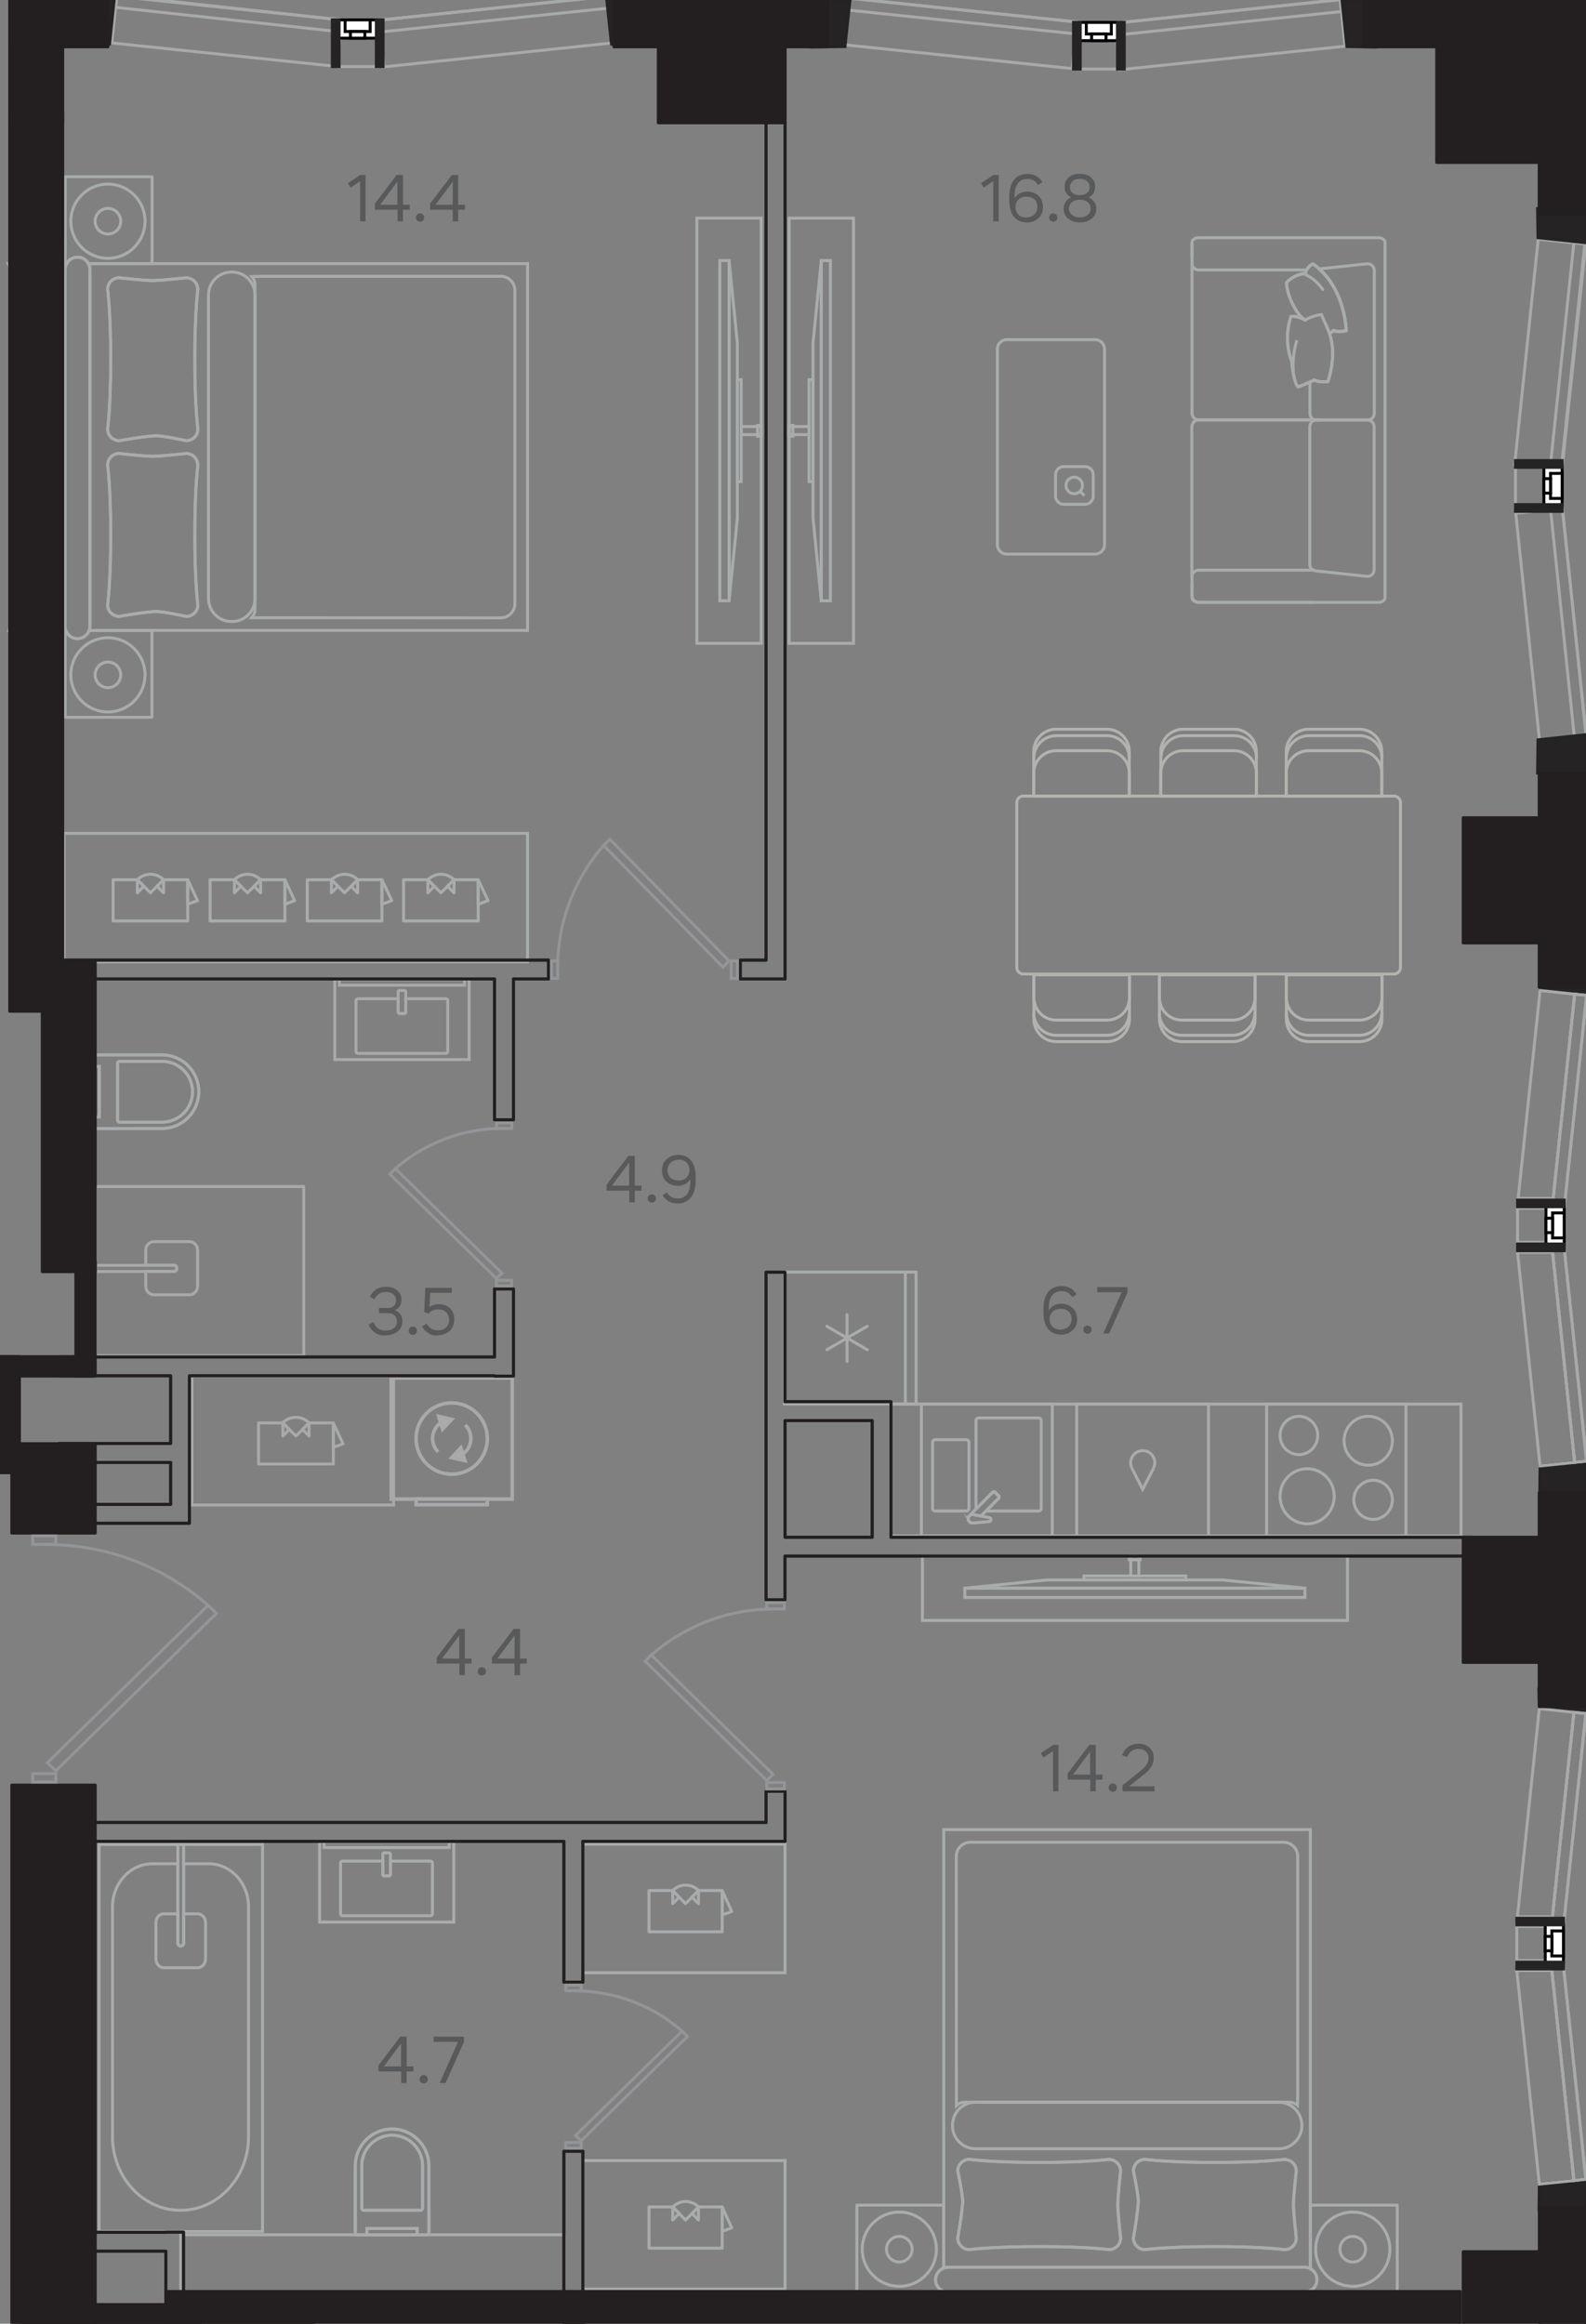 <?xml version="1.0" encoding="utf-8"?>
<!-- Generator: Adobe Illustrator 28.6.0, SVG Export Plug-In . SVG Version: 9.03 Build 54939)  -->
<svg version="1.1" id="Слой_1" xmlns="http://www.w3.org/2000/svg" xmlns:xlink="http://www.w3.org/1999/xlink" x="0px" y="0px"
	 viewBox="0 0 107.72 157.77" style="enable-background:new 0 0 107.72 157.77;" xml:space="preserve">
<rect x="0" y="0" width="107.72" height="157.77" fill="#808080" stroke="none"/>
<g id="_окна2">
	<g>
		
			<rect x="97.62" y="22.52" transform="matrix(0.104 -0.995 0.995 0.104 70.316 126.32)" style="fill:none;stroke:#A7A9AA;stroke-width:0.2;stroke-miterlimit:10;" width="15.37" height="3.18"/>
		
			<rect x="98.77" y="23.78" transform="matrix(0.105 -0.995 0.995 0.105 71.253 127.54)" style="fill:none;stroke:#A7A9AA;stroke-width:0.2;stroke-miterlimit:10;" width="15.42" height="0.81"/>
		
			<rect x="103.72" y="34.57" transform="matrix(0.995 -0.104 0.104 0.995 -3.847 11.237)" style="fill:none;stroke:#A7A9AA;stroke-width:0.2;stroke-miterlimit:10;" width="3.18" height="15.52"/>
		
			<rect x="106.09" y="34.47" transform="matrix(0.995 -0.104 0.104 0.995 -3.828 11.36)" style="fill:none;stroke:#A7A9AA;stroke-width:0.2;stroke-miterlimit:10;" width="0.81" height="15.49"/>
		
			<rect x="102.93" y="31.69" style="fill:none;stroke:#A7A9AA;stroke-width:0.2;stroke-miterlimit:10;" width="3.16" height="2.79"/>
		<polygon style="fill:#252324;stroke:#252223;stroke-width:0.2;stroke-miterlimit:10;" points="107.62,49.89 107.62,52.49 
			104.43,52.49 104.46,50.23 		"/>
		<polygon style="fill:#252324;stroke:#252223;stroke-width:0.2;stroke-miterlimit:10;" points="107.62,16.47 107.62,14.16 
			104.43,14.16 104.46,16.14 		"/>
		<g>
			<rect x="104.86" y="31.69" style="fill:#FFFFFF;" width="1.24" height="2.59"/>
			
				<rect x="104.86" y="31.69" style="fill:none;stroke:#000105;stroke-width:0.2;stroke-miterlimit:10;" width="1.24" height="2.59"/>
			<rect x="105.31" y="32.14" style="fill:#FFFFFF;" width="0.8" height="1.7"/>
			
				<rect x="105.31" y="32.14" style="fill:none;stroke:#000105;stroke-width:0.2;stroke-miterlimit:10;" width="0.79" height="1.7"/>
			<rect x="104.86" y="32.5" style="fill:#FFFFFF;" width="0.45" height="0.98"/>
			
				<rect x="104.86" y="32.5" style="fill:none;stroke:#000105;stroke-width:0.2;stroke-miterlimit:10;" width="0.45" height="0.98"/>
			<rect x="103.12" y="34.44" style="fill:#252324;" width="2.79" height="0.08"/>
			<rect x="102.83" y="34.16" style="fill:#252324;" width="3.37" height="0.66"/>
			<rect x="103.12" y="31.46" style="fill:#252324;" width="2.79" height="0.08"/>
			<rect x="102.83" y="31.17" style="fill:#252324;" width="3.37" height="0.66"/>
		</g>
	</g>
	<g>
		<polygon style="fill:#252324;stroke:#252223;stroke-width:0.2;stroke-miterlimit:10;" points="107.71,150.05 104.53,150.05 
			104.55,148.29 106.9,148.05 106.9,148.04 107.71,147.96 		"/>
		<polygon style="fill:#252324;stroke:#252223;stroke-width:0.2;stroke-miterlimit:10;" points="107.71,116.29 107.71,114.68 
			104.52,114.68 104.55,115.96 		"/>
		<g>
			<polygon style="fill:none;stroke:#A7A9AA;stroke-width:0.2;stroke-miterlimit:10;" points="105.44,130.14 103.06,130.14 
				104.53,116.2 104.55,116.01 106.9,116.26 			"/>
			<polygon style="fill:none;stroke:#A7A9AA;stroke-width:0.2;stroke-miterlimit:10;" points="106.18,130.89 105.22,130.79 
				104.95,130.76 104.53,130.72 103.98,130.66 103.02,130.56 103.06,130.14 105.44,130.14 106.9,116.26 107.71,116.34 
				106.26,130.14 106.19,130.77 106.19,130.79 106.18,130.86 			"/>
			<polygon style="fill:none;stroke:#A7A9AA;stroke-width:0.2;stroke-miterlimit:10;" points="106.18,130.86 105.55,130.79 
				105.37,130.77 105.38,130.66 105.4,130.5 105.41,130.42 105.44,130.14 106.9,116.26 107.71,116.34 106.26,130.14 106.19,130.77 
				106.19,130.79 			"/>
			<polygon style="fill:none;stroke:#A7A9AA;stroke-width:0.2;stroke-miterlimit:10;" points="104.55,148.29 104.53,148.1 
				103.02,133.78 105.4,133.78 106.9,148.04 106.9,148.05 			"/>
			<polygon style="fill:none;stroke:#A7A9AA;stroke-width:0.2;stroke-miterlimit:10;" points="106.9,148.04 105.4,133.78 
				103.02,133.78 103.02,133.74 104.53,133.58 105.41,133.49 105.8,133.45 106,133.43 106.18,133.41 106.18,133.45 106.22,133.78 
				107.71,147.96 			"/>
			<polygon style="fill:none;stroke:#A7A9AA;stroke-width:0.2;stroke-miterlimit:10;" points="106.9,148.05 106.9,148.04 
				105.4,133.78 105.37,133.53 105.73,133.49 106,133.46 106.09,133.45 106.18,133.44 106.18,133.45 106.22,133.78 107.71,147.96 
							"/>
			
				<rect x="103.02" y="130.79" style="fill:none;stroke:#A7A9AA;stroke-width:0.2;stroke-miterlimit:10;" width="1.93" height="2.33"/>
			<polygon style="fill:none;stroke:#A7A9AA;stroke-width:0.2;stroke-miterlimit:10;" points="106.18,133.45 103.02,133.45 
				103.02,133.12 104.95,133.12 104.95,130.79 103.02,130.79 103.02,130.66 106.18,130.66 			"/>
			<g>
				<rect x="104.95" y="130.66" style="fill:#FFFFFF;" width="1.24" height="2.59"/>
				
					<rect x="104.95" y="130.66" style="fill:none;stroke:#000105;stroke-width:0.2;stroke-miterlimit:10;" width="1.24" height="2.59"/>
				<rect x="105.4" y="131.1" style="fill:#FFFFFF;" width="0.8" height="1.7"/>
				
					<rect x="105.4" y="131.1" style="fill:none;stroke:#000105;stroke-width:0.2;stroke-miterlimit:10;" width="0.79" height="1.7"/>
				<rect x="104.95" y="131.47" style="fill:#FFFFFF;" width="0.45" height="0.98"/>
				
					<rect x="104.95" y="131.47" style="fill:none;stroke:#000105;stroke-width:0.2;stroke-miterlimit:10;" width="0.45" height="0.98"/>
				<rect x="103.21" y="133.41" style="fill:#252324;" width="2.79" height="0.08"/>
				<rect x="102.92" y="133.12" style="fill:#252324;" width="3.37" height="0.66"/>
				<rect x="103.21" y="130.42" style="fill:#252324;" width="2.79" height="0.08"/>
				<rect x="102.92" y="130.14" style="fill:#252324;" width="3.37" height="0.65"/>
			</g>
		</g>
	</g>
	<g>
		<polygon style="fill:#252324;stroke:#252223;stroke-width:0.2;stroke-miterlimit:10;" points="107.76,101.29 104.58,101.29 
			104.6,99.53 106.95,99.29 106.95,99.28 107.76,99.2 		"/>
		<polygon style="fill:#252324;stroke:#252223;stroke-width:0.2;stroke-miterlimit:10;" points="107.76,67.53 107.76,65.93 
			104.57,65.93 104.6,67.2 		"/>
		<g>
			<polygon style="fill:none;stroke:#A7A9AA;stroke-width:0.2;stroke-miterlimit:10;" points="105.49,81.38 103.11,81.38 
				104.58,67.44 104.6,67.25 106.95,67.5 			"/>
			<polygon style="fill:none;stroke:#A7A9AA;stroke-width:0.2;stroke-miterlimit:10;" points="106.23,82.13 105.27,82.03 105,82 
				104.58,81.96 104.03,81.9 103.07,81.8 103.11,81.38 105.49,81.38 106.95,67.5 107.76,67.58 106.31,81.38 106.24,82.01 
				106.24,82.03 106.23,82.1 			"/>
			<polygon style="fill:none;stroke:#A7A9AA;stroke-width:0.2;stroke-miterlimit:10;" points="106.23,82.1 105.6,82.03 
				105.42,82.01 105.43,81.9 105.45,81.74 105.46,81.66 105.49,81.38 106.95,67.5 107.76,67.58 106.31,81.38 106.24,82.01 
				106.24,82.03 			"/>
			<polygon style="fill:none;stroke:#A7A9AA;stroke-width:0.2;stroke-miterlimit:10;" points="104.6,99.53 104.58,99.34 
				103.07,85.02 105.45,85.02 106.95,99.28 106.95,99.29 			"/>
			<polygon style="fill:none;stroke:#A7A9AA;stroke-width:0.2;stroke-miterlimit:10;" points="106.95,99.28 105.45,85.02 
				103.07,85.02 103.07,84.98 104.58,84.82 105.46,84.73 105.85,84.69 106.05,84.67 106.23,84.65 106.23,84.69 106.27,85.02 
				107.76,99.2 			"/>
			<polygon style="fill:none;stroke:#A7A9AA;stroke-width:0.2;stroke-miterlimit:10;" points="106.95,99.29 106.95,99.28 
				105.45,85.02 105.42,84.77 105.78,84.73 106.05,84.7 106.14,84.69 106.23,84.68 106.23,84.69 106.27,85.02 107.76,99.2 			"/>
			
				<rect x="103.07" y="82.03" style="fill:none;stroke:#A7A9AA;stroke-width:0.2;stroke-miterlimit:10;" width="1.93" height="2.33"/>
			<polygon style="fill:none;stroke:#A7A9AA;stroke-width:0.2;stroke-miterlimit:10;" points="106.23,84.69 103.07,84.69 
				103.07,84.36 105,84.36 105,82.03 103.07,82.03 103.07,81.9 106.23,81.9 			"/>
			<g>
				<rect x="105" y="81.9" style="fill:#FFFFFF;" width="1.24" height="2.59"/>
				<rect x="105" y="81.9" style="fill:none;stroke:#000105;stroke-width:0.2;stroke-miterlimit:10;" width="1.24" height="2.59"/>
				<rect x="105.45" y="82.35" style="fill:#FFFFFF;" width="0.8" height="1.7"/>
				
					<rect x="105.45" y="82.35" style="fill:none;stroke:#000105;stroke-width:0.2;stroke-miterlimit:10;" width="0.79" height="1.7"/>
				<rect x="105" y="82.71" style="fill:#FFFFFF;" width="0.45" height="0.98"/>
				<rect x="105" y="82.71" style="fill:none;stroke:#000105;stroke-width:0.2;stroke-miterlimit:10;" width="0.45" height="0.98"/>
				<rect x="103.26" y="84.65" style="fill:#252324;" width="2.79" height="0.08"/>
				<rect x="102.97" y="84.36" style="fill:#252324;" width="3.37" height="0.66"/>
				<rect x="103.26" y="81.67" style="fill:#252324;" width="2.79" height="0.08"/>
				<rect x="102.97" y="81.38" style="fill:#252324;" width="3.37" height="0.65"/>
			</g>
		</g>
	</g>
	<g>
		
			<rect x="75.82" y="0.72" transform="matrix(0.995 -0.104 0.104 0.995 0.216 8.739)" style="fill:none;stroke:#A7A9AA;stroke-width:0.2;stroke-miterlimit:10;" width="15.37" height="3.18"/>
		
			<rect x="75.73" y="0.73" transform="matrix(0.995 -0.104 0.104 0.995 0.338 8.722)" style="fill:none;stroke:#A7A9AA;stroke-width:0.2;stroke-miterlimit:10;" width="15.34" height="0.81"/>
		
			<rect x="63.7" y="-5.46" transform="matrix(0.104 -0.995 0.995 0.104 56.18 66.992)" style="fill:none;stroke:#A7A9AA;stroke-width:0.2;stroke-miterlimit:10;" width="3.18" height="15.52"/>
		
			<rect x="64.99" y="-6.62" transform="matrix(0.104 -0.995 0.995 0.104 57.442 66.04)" style="fill:none;stroke:#A7A9AA;stroke-width:0.2;stroke-miterlimit:10;" width="0.81" height="15.49"/>
		<rect x="73.14" y="1.53" style="fill:none;stroke:#A7A9AA;stroke-width:0.2;stroke-miterlimit:10;" width="2.79" height="3.16"/>
		<polygon style="fill:#252324;stroke:#252223;stroke-width:0.2;stroke-miterlimit:10;" points="57.73,0 55.13,0 55.13,3.19 
			57.39,3.16 		"/>
		<polygon style="fill:#252324;stroke:#252223;stroke-width:0.2;stroke-miterlimit:10;" points="91.15,0 93.46,0 93.46,3.19 
			91.48,3.16 		"/>
		<g>
			<rect x="73.33" y="1.52" style="fill:#FFFFFF;" width="2.59" height="1.24"/>
			<rect x="73.33" y="1.52" style="fill:none;stroke:#000105;stroke-width:0.2;stroke-miterlimit:10;" width="2.59" height="1.24"/>
			<rect x="73.78" y="1.52" style="fill:#FFFFFF;" width="1.7" height="0.8"/>
			<rect x="73.78" y="1.52" style="fill:none;stroke:#000105;stroke-width:0.2;stroke-miterlimit:10;" width="1.7" height="0.79"/>
			<rect x="74.14" y="2.31" style="fill:#FFFFFF;" width="0.98" height="0.45"/>
			<rect x="74.14" y="2.31" style="fill:none;stroke:#000105;stroke-width:0.2;stroke-miterlimit:10;" width="0.98" height="0.45"/>
			<rect x="73.1" y="1.71" style="fill:#252324;" width="0.08" height="2.79"/>
			<rect x="72.81" y="1.42" style="fill:#252324;" width="0.66" height="3.37"/>
			<rect x="76.08" y="1.71" style="fill:#252324;" width="0.08" height="2.79"/>
			<rect x="75.8" y="1.42" style="fill:#252324;" width="0.66" height="3.37"/>
		</g>
	</g>
	<g>
		
			<rect x="13.82" y="-5.55" transform="matrix(0.104 -0.995 0.995 0.104 11.677 17.244)" style="fill:none;stroke:#A7A9AA;stroke-width:0.2;stroke-miterlimit:10;" width="3.18" height="15.37"/>
		<polygon style="fill:none;stroke:#A7A9AA;stroke-width:0.2;stroke-miterlimit:10;" points="7.86,0.5 23.11,2.16 23.19,1.36 
			7.95,-0.31 		"/>
		
			<rect x="25.87" y="0.54" transform="matrix(0.995 -0.104 0.104 0.995 -0.039 3.526)" style="fill:none;stroke:#A7A9AA;stroke-width:0.2;stroke-miterlimit:10;" width="15.52" height="3.18"/>
		
			<rect x="25.76" y="0.54" transform="matrix(0.995 -0.104 0.104 0.995 0.084 3.507)" style="fill:none;stroke:#A7A9AA;stroke-width:0.2;stroke-miterlimit:10;" width="15.49" height="0.81"/>
		<rect x="22.99" y="1.36" style="fill:none;stroke:#A7A9AA;stroke-width:0.2;stroke-miterlimit:10;" width="2.79" height="3.16"/>
		<polygon style="fill:#252324;stroke:#252223;stroke-width:0.2;stroke-miterlimit:10;" points="41.19,-0.17 43.79,-0.17 
			43.79,3.01 41.53,2.99 		"/>
		<polygon style="fill:#252324;stroke:#252223;stroke-width:0.2;stroke-miterlimit:10;" points="7.77,-0.17 5.46,-0.17 5.46,3.01 
			7.44,2.99 		"/>
		<g>
			<rect x="22.99" y="1.35" style="fill:#FFFFFF;" width="2.59" height="1.24"/>
			<rect x="22.99" y="1.35" style="fill:none;stroke:#000105;stroke-width:0.2;stroke-miterlimit:10;" width="2.59" height="1.24"/>
			<rect x="23.44" y="1.35" style="fill:#FFFFFF;" width="1.7" height="0.8"/>
			<rect x="23.44" y="1.35" style="fill:none;stroke:#000105;stroke-width:0.2;stroke-miterlimit:10;" width="1.7" height="0.79"/>
			<rect x="23.8" y="2.14" style="fill:#FFFFFF;" width="0.98" height="0.45"/>
			<rect x="23.8" y="2.14" style="fill:none;stroke:#000105;stroke-width:0.2;stroke-miterlimit:10;" width="0.98" height="0.45"/>
			<rect x="25.74" y="1.54" style="fill:#252324;" width="0.08" height="2.79"/>
			<rect x="25.46" y="1.25" style="fill:#252324;" width="0.66" height="3.37"/>
			<rect x="22.76" y="1.54" style="fill:#252324;" width="0.08" height="2.79"/>
			<rect x="22.47" y="1.25" style="fill:#252324;" width="0.66" height="3.37"/>
		</g>
	</g>
</g>
<g id="_мебель">
	<g>
		<path style="fill:none;stroke:#A9ACAD;stroke-width:0.2;stroke-linecap:round;stroke-linejoin:round;" d="M80.96,39.55v1.03
			c0,0.18,0.2,0.32,0.45,0.32h12.21c0.25,0,0.45-0.14,0.45-0.32V16.46c0-0.18-0.2-0.32-0.45-0.32H81.41c-0.25,0-0.45,0.14-0.45,0.32
			v1.01"/>
		<path style="fill:none;stroke:#A9ACAD;stroke-width:0.2;stroke-linecap:round;stroke-linejoin:round;" d="M80.95,39.16V28.98
			c0-0.26,0.21-0.47,0.47-0.47h8.21"/>
		<path style="fill:none;stroke:#A9ACAD;stroke-width:0.2;stroke-linecap:round;stroke-linejoin:round;" d="M80.96,17.87v10.18
			c0,0.26,0.21,0.47,0.47,0.47h8.21"/>
		<path style="fill:none;stroke:#A9ACAD;stroke-width:0.2;stroke-linecap:round;stroke-linejoin:round;" d="M89.22,38.71h-7.81
			c-0.25,0-0.45,0.2-0.45,0.45v1.28c0,0.25,0.2,0.45,0.45,0.45h7.81"/>
		<path style="fill:none;stroke:#A9ACAD;stroke-width:0.2;stroke-linecap:round;stroke-linejoin:round;" d="M88.96,28.97v9.34
			c0,0.23,0.17,0.42,0.4,0.45l3.47,0.37c0.27,0.03,0.5-0.18,0.5-0.45v-9.71c0-0.25-0.2-0.45-0.45-0.45h-3.47
			C89.16,28.52,88.96,28.72,88.96,28.97z"/>
		<path style="fill:none;stroke:#A9ACAD;stroke-width:0.2;stroke-linecap:round;stroke-linejoin:round;" d="M89.26,25.8
			c0.36,0.18,0.93,0.11,0.93,0.11c0.47-1.53,0.34-2.55,0.1-3.27c0,0,0,0,0.03-0.01c0.05-0.03,0.17-0.1,0.25-0.2
			c0.04,0.04,0.12,0.06,0.21,0.07c0.27,0.03,0.65-0.04,0.65-0.04s0-0.01,0-0.03c0-0.04,0-0.13-0.02-0.25
			c-0.05-0.54-0.24-1.77-0.95-2.89c-0.23-0.36-0.52-0.72-0.87-1.03l3.25-0.35c0.27-0.03,0.5,0.18,0.5,0.45v9.71
			c0,0.25-0.2,0.45-0.45,0.45h-3.47c-0.25,0-0.45-0.2-0.45-0.45v-2.13c0.1-0.04,0.2-0.09,0.3-0.14L89.26,25.8z"/>
		<g>
			<g>
				<path style="fill:none;stroke:#A9ACAD;stroke-width:0.2;stroke-linecap:round;stroke-linejoin:round;" d="M89.27,25.8
					c0.36,0.18,0.93,0.11,0.93,0.11c0.86-2.76-0.26-3.87-0.44-4.55l0.54,1.28c0,0,0.17-0.08,0.28-0.22
					c0.18,0.15,0.86,0.03,0.86,0.03s-0.04-2.98-2.26-4.54c-0.42,0.16-0.52,0.65-0.52,0.65s-0.67,0-1.28,0.61
					c0,0.76,0.62,2.16,1.26,2.55c0,0-0.43-0.28-0.96-0.25c-0.23,0.66-0.41,1.88,0.06,3.08c0.12,1.47,0.42,1.71,0.42,1.71
					s0.6-0.22,1.1-0.47L89.27,25.8z"/>
				<path style="fill:none;stroke:#A9ACAD;stroke-width:0.2;stroke-linecap:round;stroke-linejoin:round;" d="M89.75,21.37
					c0,0-0.43-0.01-1.11,0.36"/>
				<path style="fill:none;stroke:#A9ACAD;stroke-width:0.2;stroke-linecap:round;stroke-linejoin:round;" d="M90.19,25.92
					c0,0-0.57,0.06-0.93-0.11c-0.5,0.25-1.1,0.47-1.1,0.47s-0.3-0.24-0.42-1.71c-0.47-1.21-0.29-2.42-0.06-3.08
					c0.52-0.03,0.96,0.25,0.96,0.25c-0.64-0.39-1.26-1.78-1.26-2.55c0.6-0.61,1.28-0.61,1.28-0.61s0.1-0.49,0.52-0.65
					c2.22,1.55,2.26,4.54,2.26,4.54s-0.68,0.13-0.86-0.03c-0.11,0.13-0.28,0.22-0.28,0.22"/>
			</g>
			<path style="fill:none;stroke:#A9ACAD;stroke-width:0.2;stroke-linecap:round;stroke-linejoin:round;" d="M88.06,23.18
				c-0.15,0.51-0.26,1.14-0.23,1.86c0,0.15,0.02,0.3,0.04,0.44"/>
			<path style="fill:none;stroke:#A9ACAD;stroke-width:0.2;stroke-linecap:round;stroke-linejoin:round;" d="M89.85,19.66
				c-0.24-0.33-0.56-0.68-1.01-0.93c-0.09-0.05-0.19-0.1-0.28-0.14"/>
		</g>
		<path style="fill:none;stroke:#A9ACAD;stroke-width:0.2;stroke-linecap:round;stroke-linejoin:round;" d="M88.75,18.33h-7.34
			c-0.25,0-0.45-0.2-0.45-0.45V16.6"/>
	</g>
	<g>
		
			<rect x="62.65" y="105.65" style="fill:none;stroke:#A9ACAD;stroke-width:0.2;stroke-miterlimit:10;" width="28.87" height="4.37"/>
		
			<rect x="65.53" y="107.83" style="fill:none;stroke:#A9ACAD;stroke-width:0.2;stroke-miterlimit:10;" width="23.1" height="0.63"/>
		<polygon style="fill:none;stroke:#A9ACAD;stroke-width:0.2;stroke-miterlimit:10;" points="88.63,107.83 65.53,107.83 
			71.13,107.27 83.02,107.27 		"/>
		<rect x="76.8" y="105.65" style="fill:none;stroke:#A9ACAD;stroke-width:0.2;stroke-miterlimit:10;" width="0.55" height="1.35"/>
		<rect x="73.62" y="107" style="fill:none;stroke:#A9ACAD;stroke-width:0.2;stroke-miterlimit:10;" width="6.92" height="0.26"/>
		<rect x="76.7" y="105.65" style="fill:none;stroke:#A9ACAD;stroke-width:0.2;stroke-miterlimit:10;" width="0.74" height="0.25"/>
	</g>
	<g>
		<path style="fill:none;stroke:#A9ACAD;stroke-width:0.2;stroke-miterlimit:10;" d="M68.38,23.06h6c0.35,0,0.64,0.29,0.64,0.64
			v13.28c0,0.35-0.29,0.64-0.64,0.64h-6c-0.35,0-0.64-0.29-0.64-0.64V23.7C67.74,23.35,68.03,23.06,68.38,23.06z"/>
		<path style="fill:none;stroke:#A9ACAD;stroke-width:0.2;stroke-miterlimit:10;" d="M72.24,31.68h1.46c0.3,0,0.55,0.25,0.55,0.55
			v1.46c0,0.3-0.25,0.55-0.55,0.55h-1.46c-0.3,0-0.55-0.25-0.55-0.55v-1.46C71.69,31.93,71.94,31.68,72.24,31.68z"/>
		<path style="fill:none;stroke:#A9ACAD;stroke-width:0.2;stroke-miterlimit:10;" d="M73.52,33c0.02-0.31-0.21-0.58-0.52-0.6
			c-0.31-0.02-0.58,0.21-0.6,0.52s0.21,0.58,0.52,0.6C73.23,33.54,73.5,33.31,73.52,33z"/>
		<line style="fill:none;stroke:#A9ACAD;stroke-width:0.2;stroke-miterlimit:10;" x1="73.65" y1="33.65" x2="73.36" y2="33.36"/>
	</g>
	<g>
		<path style="fill:none;stroke:#B2B2AF;stroke-width:0.2;stroke-miterlimit:10;" d="M78.85,51.47c0-0.84,0.68-1.52,1.52-1.52h3.45
			c0.84,0,1.52,0.68,1.52,1.52"/>
		<path style="fill:none;stroke:#B2B2AF;stroke-width:0.2;stroke-miterlimit:10;" d="M85.33,54.05v-1.56c0-0.84-0.68-1.52-1.52-1.52
			h-3.45c-0.84,0-1.52,0.68-1.52,1.52v1.56H85.33L85.33,54.05z"/>
		<path style="fill:none;stroke:#B2B2AF;stroke-width:0.2;stroke-miterlimit:10;" d="M85.33,54.05v-3.02c0-0.84-0.68-1.52-1.52-1.52
			h-3.45c-0.84,0-1.52,0.68-1.52,1.52v3.02H85.33L85.33,54.05z"/>
		<path style="fill:none;stroke:#B2B2AF;stroke-width:0.2;stroke-miterlimit:10;" d="M87.37,51.47c0-0.84,0.68-1.52,1.52-1.52h3.45
			c0.84,0,1.52,0.68,1.52,1.52"/>
		<path style="fill:none;stroke:#B2B2AF;stroke-width:0.2;stroke-miterlimit:10;" d="M93.85,54.05v-1.56c0-0.84-0.68-1.52-1.52-1.52
			h-3.45c-0.84,0-1.52,0.68-1.52,1.52v1.56H93.85L93.85,54.05z"/>
		<path style="fill:none;stroke:#B2B2AF;stroke-width:0.2;stroke-miterlimit:10;" d="M93.85,54.05v-3.02c0-0.84-0.68-1.52-1.52-1.52
			h-3.45c-0.84,0-1.52,0.68-1.52,1.52v3.02H93.85L93.85,54.05z"/>
		<path style="fill:none;stroke:#B2B2AF;stroke-width:0.2;stroke-miterlimit:10;" d="M70.22,51.47c0-0.84,0.68-1.52,1.52-1.52h3.45
			c0.84,0,1.51,0.68,1.51,1.52"/>
		<path style="fill:none;stroke:#B2B2AF;stroke-width:0.2;stroke-miterlimit:10;" d="M76.7,54.05v-1.56c0-0.84-0.68-1.52-1.52-1.52
			h-3.45c-0.84,0-1.52,0.68-1.52,1.52v1.56H76.7L76.7,54.05z"/>
		<path style="fill:none;stroke:#B2B2AF;stroke-width:0.2;stroke-miterlimit:10;" d="M76.7,54.05v-3.02c0-0.84-0.68-1.52-1.52-1.52
			h-3.45c-0.84,0-1.52,0.68-1.52,1.52v3.02H76.7L76.7,54.05z"/>
		<path style="fill:none;stroke:#B2B2AF;stroke-width:0.2;stroke-miterlimit:10;" d="M85.23,68.77c0,0.84-0.68,1.52-1.52,1.52h-3.45
			c-0.84,0-1.52-0.68-1.52-1.52"/>
		<path style="fill:none;stroke:#B2B2AF;stroke-width:0.2;stroke-miterlimit:10;" d="M78.75,66.18v1.56c0,0.84,0.68,1.52,1.52,1.52
			h3.45c0.84,0,1.52-0.68,1.52-1.52v-1.56H78.75L78.75,66.18z"/>
		<path style="fill:none;stroke:#B2B2AF;stroke-width:0.2;stroke-miterlimit:10;" d="M78.75,66.18v3.02c0,0.84,0.68,1.52,1.52,1.52
			h3.45c0.84,0,1.52-0.68,1.52-1.52v-3.02H78.75L78.75,66.18z"/>
		<path style="fill:none;stroke:#B2B2AF;stroke-width:0.2;stroke-miterlimit:10;" d="M76.7,68.77c0,0.84-0.68,1.52-1.52,1.52h-3.45
			c-0.84,0-1.52-0.68-1.52-1.52"/>
		<path style="fill:none;stroke:#B2B2AF;stroke-width:0.2;stroke-miterlimit:10;" d="M70.22,66.18v1.56c0,0.84,0.68,1.52,1.52,1.52
			h3.45c0.84,0,1.52-0.68,1.52-1.52v-1.56H70.22L70.22,66.18z"/>
		<path style="fill:none;stroke:#B2B2AF;stroke-width:0.2;stroke-miterlimit:10;" d="M70.22,66.18v3.02c0,0.84,0.68,1.52,1.52,1.52
			h3.45c0.84,0,1.52-0.68,1.52-1.52v-3.02H70.22L70.22,66.18z"/>
		<path style="fill:none;stroke:#B2B2AF;stroke-width:0.2;stroke-miterlimit:10;" d="M93.85,68.77c0,0.84-0.68,1.52-1.52,1.52h-3.45
			c-0.84,0-1.51-0.68-1.51-1.52"/>
		<path style="fill:none;stroke:#B2B2AF;stroke-width:0.2;stroke-miterlimit:10;" d="M87.37,66.18v1.56c0,0.84,0.68,1.52,1.52,1.52
			h3.45c0.84,0,1.52-0.68,1.52-1.52v-1.56H87.37L87.37,66.18z"/>
		<path style="fill:none;stroke:#B2B2AF;stroke-width:0.2;stroke-miterlimit:10;" d="M87.37,66.18v3.02c0,0.84,0.68,1.52,1.52,1.52
			h3.45c0.84,0,1.52-0.68,1.52-1.52v-3.02H87.37L87.37,66.18z"/>
		<path style="fill:none;stroke:#B2B2AF;stroke-width:0.2;stroke-miterlimit:10;" d="M69.5,54.05h25.18c0.24,0,0.44,0.2,0.44,0.44
			v11.2c0,0.24-0.2,0.44-0.44,0.44H69.5c-0.24,0-0.44-0.2-0.44-0.44v-11.2C69.06,54.25,69.26,54.05,69.5,54.05z"/>
	</g>
	<g>
		<rect x="4.35" y="56.58" style="fill:none;stroke:#A9ACAD;stroke-width:0.2;stroke-miterlimit:10;" width="31.48" height="8.73"/>
		<g>
			<g>
				<polyline style="fill:none;stroke:#A9ACAD;stroke-width:0.2;stroke-linecap:round;stroke-linejoin:round;" points="20.01,61.15 
					19.35,59.73 19.35,61.39 20.01,61.15 				"/>
				<polyline style="fill:none;stroke:#A9ACAD;stroke-width:0.2;stroke-linecap:round;stroke-linejoin:round;" points="17.7,59.73 
					17.26,60.17 17.7,60.62 17.7,59.73 				"/>
				<polyline style="fill:none;stroke:#A9ACAD;stroke-width:0.2;stroke-linecap:round;stroke-linejoin:round;" points="16.36,60.17 
					15.92,59.73 15.92,60.62 16.36,60.17 				"/>
				<polyline style="fill:none;stroke:#A9ACAD;stroke-width:0.2;stroke-linecap:round;stroke-linejoin:round;" points="14.27,59.73 
					14.27,62.53 19.35,62.53 19.35,59.73 17.7,59.73 16.81,60.62 15.92,59.73 14.27,59.73 				"/>
				<path style="fill:none;stroke:#A9ACAD;stroke-width:0.2;stroke-linecap:round;stroke-linejoin:round;" d="M17.7,59.73
					c-0.24-0.24-0.56-0.37-0.89-0.37s-0.65,0.13-0.89,0.37"/>
			</g>
			<g>
				<polyline style="fill:none;stroke:#A9ACAD;stroke-width:0.2;stroke-linecap:round;stroke-linejoin:round;" points="13.42,61.15 
					12.75,59.73 12.75,61.39 13.42,61.15 				"/>
				<polyline style="fill:none;stroke:#A9ACAD;stroke-width:0.2;stroke-linecap:round;stroke-linejoin:round;" points="11.11,59.73 
					10.66,60.17 11.11,60.62 11.11,59.73 				"/>
				<polyline style="fill:none;stroke:#A9ACAD;stroke-width:0.2;stroke-linecap:round;stroke-linejoin:round;" points="9.77,60.17 
					9.33,59.73 9.33,60.62 9.77,60.17 				"/>
				<polyline style="fill:none;stroke:#A9ACAD;stroke-width:0.2;stroke-linecap:round;stroke-linejoin:round;" points="7.68,59.73 
					7.68,62.53 12.75,62.53 12.75,59.73 11.11,59.73 10.22,60.62 9.33,59.73 7.68,59.73 				"/>
				<path style="fill:none;stroke:#A9ACAD;stroke-width:0.2;stroke-linecap:round;stroke-linejoin:round;" d="M11.11,59.73
					c-0.24-0.24-0.56-0.37-0.89-0.37s-0.65,0.13-0.89,0.37"/>
			</g>
			<g>
				<polyline style="fill:none;stroke:#A9ACAD;stroke-width:0.2;stroke-linecap:round;stroke-linejoin:round;" points="26.61,61.15 
					25.94,59.73 25.94,61.39 26.61,61.15 				"/>
				<polyline style="fill:none;stroke:#A9ACAD;stroke-width:0.2;stroke-linecap:round;stroke-linejoin:round;" points="24.29,59.73 
					23.85,60.17 24.29,60.62 24.29,59.73 				"/>
				<polyline style="fill:none;stroke:#A9ACAD;stroke-width:0.2;stroke-linecap:round;stroke-linejoin:round;" points="22.96,60.17 
					22.51,59.73 22.51,60.62 22.96,60.17 				"/>
				<polyline style="fill:none;stroke:#A9ACAD;stroke-width:0.2;stroke-linecap:round;stroke-linejoin:round;" points="20.87,59.73 
					20.87,62.53 25.94,62.53 25.94,59.73 24.29,59.73 23.4,60.62 22.51,59.73 20.87,59.73 				"/>
				<path style="fill:none;stroke:#A9ACAD;stroke-width:0.2;stroke-linecap:round;stroke-linejoin:round;" d="M24.3,59.73
					c-0.24-0.24-0.56-0.37-0.89-0.37s-0.65,0.13-0.89,0.37"/>
			</g>
			<g>
				<polyline style="fill:none;stroke:#A9ACAD;stroke-width:0.2;stroke-linecap:round;stroke-linejoin:round;" points="33.15,61.15 
					32.48,59.73 32.48,61.39 33.15,61.15 				"/>
				<polyline style="fill:none;stroke:#A9ACAD;stroke-width:0.2;stroke-linecap:round;stroke-linejoin:round;" points="30.84,59.73 
					30.39,60.17 30.84,60.62 30.84,59.73 				"/>
				<polyline style="fill:none;stroke:#A9ACAD;stroke-width:0.2;stroke-linecap:round;stroke-linejoin:round;" points="29.5,60.17 
					29.06,59.73 29.06,60.62 29.5,60.17 				"/>
				<polyline style="fill:none;stroke:#A9ACAD;stroke-width:0.2;stroke-linecap:round;stroke-linejoin:round;" points="27.41,59.73 
					27.41,62.53 32.48,62.53 32.48,59.73 30.84,59.73 29.95,60.62 29.06,59.73 27.41,59.73 				"/>
				<path style="fill:none;stroke:#A9ACAD;stroke-width:0.2;stroke-linecap:round;stroke-linejoin:round;" d="M30.84,59.73
					c-0.24-0.24-0.56-0.37-0.89-0.37s-0.65,0.13-0.89,0.37"/>
			</g>
		</g>
	</g>
	<g>
		
			<rect x="39.59" y="146.69" style="fill:none;stroke:#A9ACAD;stroke-width:0.2;stroke-miterlimit:10;" width="13.73" height="8.73"/>
		<g>
			<polyline style="fill:none;stroke:#A9ACAD;stroke-width:0.2;stroke-linecap:round;stroke-linejoin:round;" points="49.7,151.26 
				49.05,149.84 49.05,151.5 49.7,151.26 			"/>
			<polyline style="fill:none;stroke:#A9ACAD;stroke-width:0.2;stroke-linecap:round;stroke-linejoin:round;" points="47.44,149.84 
				47,150.28 47.44,150.73 47.44,149.84 			"/>
			<polyline style="fill:none;stroke:#A9ACAD;stroke-width:0.2;stroke-linecap:round;stroke-linejoin:round;" points="46.13,150.28 
				45.69,149.84 45.69,150.73 46.13,150.28 			"/>
			<polyline style="fill:none;stroke:#A9ACAD;stroke-width:0.2;stroke-linecap:round;stroke-linejoin:round;" points="44.08,149.84 
				44.08,152.64 49.05,152.64 49.05,149.84 47.44,149.84 46.56,150.73 45.69,149.84 44.08,149.84 			"/>
			<path style="fill:none;stroke:#A9ACAD;stroke-width:0.2;stroke-linecap:round;stroke-linejoin:round;" d="M47.44,149.84
				c-0.23-0.24-0.54-0.37-0.87-0.37s-0.64,0.13-0.87,0.37"/>
		</g>
	</g>
	<g>
		
			<rect x="39.59" y="125.21" style="fill:none;stroke:#A9ACAD;stroke-width:0.2;stroke-miterlimit:10;" width="13.73" height="8.73"/>
		<g>
			<polyline style="fill:none;stroke:#A9ACAD;stroke-width:0.2;stroke-linecap:round;stroke-linejoin:round;" points="49.7,129.78 
				49.05,128.36 49.05,130.02 49.7,129.78 			"/>
			<polyline style="fill:none;stroke:#A9ACAD;stroke-width:0.2;stroke-linecap:round;stroke-linejoin:round;" points="47.44,128.36 
				47,128.81 47.44,129.25 47.44,128.36 			"/>
			<polyline style="fill:none;stroke:#A9ACAD;stroke-width:0.2;stroke-linecap:round;stroke-linejoin:round;" points="46.13,128.81 
				45.69,128.36 45.69,129.25 46.13,128.81 			"/>
			<polyline style="fill:none;stroke:#A9ACAD;stroke-width:0.2;stroke-linecap:round;stroke-linejoin:round;" points="44.08,128.36 
				44.08,131.16 49.05,131.16 49.05,128.36 47.44,128.36 46.56,129.25 45.69,128.36 44.08,128.36 			"/>
			<path style="fill:none;stroke:#A9ACAD;stroke-width:0.2;stroke-linecap:round;stroke-linejoin:round;" d="M47.44,128.36
				c-0.23-0.24-0.54-0.37-0.87-0.37s-0.64,0.13-0.87,0.37"/>
		</g>
	</g>
	<g>
		<g>
			<path style="fill:none;stroke:#A9ACAD;stroke-width:0.2;stroke-miterlimit:10;" d="M0.66,42.54v0.27H0.61
				C0.64,42.73,0.66,42.64,0.66,42.54z"/>
			<path style="fill:none;stroke:#A9ACAD;stroke-width:0.2;stroke-miterlimit:10;" d="M0.56,17.9h0.11v0.38
				C0.67,18.14,0.63,18.02,0.56,17.9z"/>
		</g>
	</g>
	<g>
		<rect x="53.6" y="14.81" style="fill:none;stroke:#A9ACAD;stroke-width:0.2;stroke-miterlimit:10;" width="4.37" height="28.87"/>
		<rect x="55.77" y="17.69" style="fill:none;stroke:#A9ACAD;stroke-width:0.2;stroke-miterlimit:10;" width="0.63" height="23.1"/>
		<polygon style="fill:none;stroke:#A9ACAD;stroke-width:0.2;stroke-miterlimit:10;" points="55.78,17.69 55.78,40.79 55.22,35.19 
			55.22,23.29 		"/>
		<rect x="53.6" y="28.96" style="fill:none;stroke:#A9ACAD;stroke-width:0.2;stroke-miterlimit:10;" width="1.35" height="0.55"/>
		<rect x="54.95" y="25.78" style="fill:none;stroke:#A9ACAD;stroke-width:0.2;stroke-miterlimit:10;" width="0.26" height="6.92"/>
		<rect x="53.6" y="28.88" style="fill:none;stroke:#A9ACAD;stroke-width:0.2;stroke-miterlimit:10;" width="0.25" height="0.74"/>
	</g>
	<g>
		<path style="fill:none;stroke:#A9ACAD;stroke-width:0.2;stroke-miterlimit:10;" d="M13.44,31.58c0,0-0.21,1.5-0.21,4.74
			s0.21,4.74,0.21,4.74c0,0.44-0.35,0.79-0.79,0.79c0,0-1.49-0.32-2-0.33c-0.64-0.01-2.55,0.33-2.55,0.33
			c-0.43,0-0.79-0.35-0.79-0.79c0,0,0.21-1.5,0.21-4.74s-0.21-4.74-0.21-4.74c0-0.44,0.35-0.79,0.79-0.79c0,0,1.7,0.19,2.26,0.19
			c0.57,0,2.28-0.19,2.28-0.19c0.44,0,0.79,0.35,0.79,0.79"/>
		<path style="fill:none;stroke:#A9ACAD;stroke-width:0.2;stroke-miterlimit:10;" d="M13.44,19.65c0,0-0.21,1.5-0.21,4.74
			s0.21,4.74,0.21,4.74c0,0.44-0.35,0.79-0.79,0.79c0,0-1.49-0.32-2-0.33c-0.64-0.01-2.55,0.33-2.55,0.33
			c-0.43,0-0.79-0.35-0.79-0.79c0,0,0.21-1.5,0.21-4.74s-0.21-4.74-0.21-4.74c0-0.44,0.35-0.79,0.79-0.79c0,0,1.7,0.19,2.26,0.19
			c0.57,0,2.28-0.19,2.28-0.19c0.44,0,0.79,0.35,0.79,0.79"/>
		<path style="fill:none;stroke:#A9ACAD;stroke-width:0.2;stroke-miterlimit:10;" d="M17.32,19.3v22.08c0,0.22-0.09,0.41-0.23,0.56
			h0.7l16.22,0.01c0.53,0,0.96-0.43,0.96-0.96V19.72c0-0.53-0.43-0.96-0.96-0.96H17.79l-0.68,0.02c0.12,0.14,0.21,0.33,0.21,0.53
			V19.3z"/>
		<path style="fill:none;stroke:#A9ACAD;stroke-width:0.2;stroke-miterlimit:10;" d="M15.75,42.2h-0.02c-0.87,0-1.57-0.7-1.57-1.57
			V20.04c0-0.87,0.7-1.57,1.57-1.57h0.02c0.87,0,1.57,0.7,1.57,1.57v20.59C17.32,41.5,16.62,42.2,15.75,42.2z"/>
		<path style="fill:none;stroke:#A9ACAD;stroke-width:0.2;stroke-linecap:round;stroke-linejoin:round;" d="M4.42,17.9h0.11
			c0.14-0.26,0.4-0.44,0.72-0.44h0.04c0.32,0,0.58,0.18,0.72,0.44h4.32V12h-5.9L4.42,17.9L4.42,17.9z"/>
		<path style="fill:none;stroke:#A9ACAD;stroke-width:0.2;stroke-linecap:round;stroke-linejoin:round;" d="M5.28,43.36H5.24
			c-0.36,0-0.66-0.24-0.77-0.56H4.42v5.9h5.9v-5.9H6.05C5.94,43.12,5.64,43.36,5.28,43.36z"/>
		<g>
			<path style="fill:none;stroke:#A9ACAD;stroke-width:0.2;stroke-miterlimit:10;" d="M4.42,42.54v0.27h0.05
				C4.44,42.73,4.42,42.64,4.42,42.54z"/>
			<path style="fill:none;stroke:#A9ACAD;stroke-width:0.2;stroke-miterlimit:10;" d="M4.53,17.9H4.42v0.38
				C4.42,18.14,4.46,18.02,4.53,17.9z"/>
			<path style="fill:none;stroke:#A9ACAD;stroke-width:0.2;stroke-miterlimit:10;" d="M6.11,18.28v24.25c0,0.09-0.02,0.18-0.05,0.27
				h29.77V17.9H6C6.06,18.01,6.11,18.14,6.11,18.28z"/>
		</g>
		<path style="fill:none;stroke:#A9ACAD;stroke-width:0.2;stroke-miterlimit:10;" d="M5.27,43.36L5.27,43.36
			c-0.47,0-0.85-0.38-0.85-0.84V18.3c0-0.46,0.38-0.84,0.84-0.84h0.01c0.46,0,0.84,0.38,0.84,0.84v24.22
			C6.11,42.98,5.73,43.36,5.27,43.36z"/>
		<path style="fill:none;stroke:#A9ACAD;stroke-width:0.2;stroke-miterlimit:10;" d="M7.33,43.3c-1.39,0-2.52,1.13-2.52,2.52
			s1.13,2.52,2.52,2.52s2.52-1.13,2.52-2.52S8.72,43.3,7.33,43.3z"/>
		<path style="fill:none;stroke:#A9ACAD;stroke-width:0.2;stroke-miterlimit:10;" d="M7.33,44.95c-0.48,0-0.87,0.39-0.87,0.87
			s0.39,0.87,0.87,0.87S8.2,46.3,8.2,45.82S7.81,44.95,7.33,44.95z"/>
		<path style="fill:none;stroke:#A9ACAD;stroke-width:0.2;stroke-miterlimit:10;" d="M7.33,12.5c-1.39,0-2.52,1.13-2.52,2.52
			s1.13,2.52,2.52,2.52s2.52-1.13,2.52-2.52S8.72,12.5,7.33,12.5z"/>
		<path style="fill:none;stroke:#A9ACAD;stroke-width:0.2;stroke-miterlimit:10;" d="M7.33,14.15c-0.48,0-0.87,0.39-0.87,0.87
			s0.39,0.87,0.87,0.87S8.2,15.5,8.2,15.02S7.81,14.15,7.33,14.15z"/>
		<path style="fill:none;stroke:#A9ACAD;stroke-width:0.2;stroke-miterlimit:10;" d="M13.44,31.58c0,0-0.21,1.5-0.21,4.74
			s0.21,4.74,0.21,4.74c0,0.44-0.35,0.79-0.79,0.79c0,0-1.49-0.32-2-0.33c-0.64-0.01-2.55,0.33-2.55,0.33
			c-0.43,0-0.79-0.35-0.79-0.79c0,0,0.21-1.5,0.21-4.74s-0.21-4.74-0.21-4.74c0-0.44,0.35-0.79,0.79-0.79c0,0,1.7,0.19,2.26,0.19
			c0.57,0,2.28-0.19,2.28-0.19c0.44,0,0.79,0.35,0.79,0.79H13.44z"/>
		<path style="fill:none;stroke:#A9ACAD;stroke-width:0.2;stroke-miterlimit:10;" d="M13.44,19.65c0,0-0.21,1.5-0.21,4.74
			s0.21,4.74,0.21,4.74c0,0.44-0.35,0.79-0.79,0.79c0,0-1.49-0.32-2-0.33c-0.64-0.01-2.55,0.33-2.55,0.33
			c-0.43,0-0.79-0.35-0.79-0.79c0,0,0.21-1.5,0.21-4.74s-0.21-4.74-0.21-4.74c0-0.44,0.35-0.79,0.79-0.79c0,0,1.7,0.19,2.26,0.19
			c0.57,0,2.28-0.19,2.28-0.19c0.44,0,0.79,0.35,0.79,0.79H13.44z"/>
	</g>
	<g>
		
			<rect x="47.33" y="14.81" style="fill:none;stroke:#A9ACAD;stroke-width:0.2;stroke-miterlimit:10;" width="4.37" height="28.87"/>
		<rect x="48.89" y="17.69" style="fill:none;stroke:#A9ACAD;stroke-width:0.2;stroke-miterlimit:10;" width="0.63" height="23.1"/>
		<polygon style="fill:none;stroke:#A9ACAD;stroke-width:0.2;stroke-miterlimit:10;" points="49.52,17.69 49.52,40.79 50.08,35.19 
			50.08,23.29 		"/>
		<rect x="50.35" y="28.96" style="fill:none;stroke:#A9ACAD;stroke-width:0.2;stroke-miterlimit:10;" width="1.35" height="0.55"/>
		<rect x="50.08" y="25.78" style="fill:none;stroke:#A9ACAD;stroke-width:0.2;stroke-miterlimit:10;" width="0.26" height="6.92"/>
		<rect x="51.45" y="28.88" style="fill:none;stroke:#A9ACAD;stroke-width:0.2;stroke-miterlimit:10;" width="0.25" height="0.74"/>
	</g>
	<g>
		<path style="fill:none;stroke:#A9ACAD;stroke-width:0.2;stroke-miterlimit:10;" d="M75.32,146.61c0,0-1.5,0.21-4.74,0.21
			s-4.74-0.21-4.74-0.21c-0.44,0-0.79,0.35-0.79,0.79c0,0,0.32,1.49,0.33,2c0.01,0.64-0.33,2.55-0.33,2.55
			c0,0.43,0.35,0.79,0.79,0.79c0,0,1.5-0.21,4.74-0.21s4.74,0.21,4.74,0.21c0.44,0,0.79-0.35,0.79-0.79c0,0-0.19-1.7-0.19-2.26
			c0-0.57,0.19-2.28,0.19-2.28c0-0.44-0.35-0.79-0.79-0.79"/>
		<path style="fill:none;stroke:#A9ACAD;stroke-width:0.2;stroke-miterlimit:10;" d="M87.25,146.61c0,0-1.5,0.21-4.74,0.21
			s-4.74-0.21-4.74-0.21c-0.44,0-0.79,0.35-0.79,0.79c0,0,0.32,1.49,0.33,2c0.01,0.64-0.33,2.55-0.33,2.55
			c0,0.43,0.35,0.79,0.79,0.79c0,0,1.5-0.21,4.74-0.21s4.74,0.21,4.74,0.21c0.44,0,0.79-0.35,0.79-0.79c0,0-0.19-1.7-0.19-2.26
			c0-0.57,0.19-2.28,0.19-2.28c0-0.44-0.35-0.79-0.79-0.79"/>
		<path style="fill:none;stroke:#A9ACAD;stroke-width:0.2;stroke-miterlimit:10;" d="M87.6,142.73H65.52
			c-0.22,0-0.41,0.09-0.56,0.23v-0.7l-0.01-16.22c0-0.53,0.43-0.96,0.96-0.96h21.27c0.53,0,0.96,0.43,0.96,0.96v16.22l-0.02,0.68
			c-0.14-0.12-0.33-0.21-0.53-0.21L87.6,142.73z"/>
		<path style="fill:none;stroke:#A9ACAD;stroke-width:0.2;stroke-miterlimit:10;" d="M88.42,144.3v0.02c0,0.87-0.7,1.57-1.57,1.57
			H66.26c-0.87,0-1.57-0.7-1.57-1.57v-0.02c0-0.87,0.7-1.57,1.57-1.57h20.59C87.72,142.73,88.42,143.43,88.42,144.3z"/>
		<path style="fill:none;stroke:#A9ACAD;stroke-width:0.2;stroke-linecap:round;stroke-linejoin:round;" d="M89,155.63v-0.11
			c0.26-0.14,0.44-0.4,0.44-0.72v-0.04c0-0.32-0.18-0.58-0.44-0.72v-4.32h5.9v5.9H89V155.63z"/>
		<path style="fill:none;stroke:#A9ACAD;stroke-width:0.2;stroke-linecap:round;stroke-linejoin:round;" d="M63.54,154.76v0.04
			c0,0.36,0.24,0.66,0.56,0.77v0.05h-5.9v-5.9h5.9v4.27C63.78,154.1,63.54,154.4,63.54,154.76L63.54,154.76z"/>
		<g>
			<path style="fill:none;stroke:#A9ACAD;stroke-width:0.2;stroke-miterlimit:10;" d="M64.36,155.63h-0.27v-0.05
				C64.17,155.61,64.26,155.63,64.36,155.63z"/>
			<path style="fill:none;stroke:#A9ACAD;stroke-width:0.2;stroke-miterlimit:10;" d="M89,155.52v0.11h-0.38
				C88.76,155.63,88.88,155.59,89,155.52z"/>
			<path style="fill:none;stroke:#A9ACAD;stroke-width:0.2;stroke-miterlimit:10;" d="M88.62,153.94H64.37
				c-0.09,0-0.18,0.02-0.27,0.05v-29.77H89v29.82C88.89,153.98,88.76,153.93,88.62,153.94L88.62,153.94z"/>
		</g>
		<path style="fill:none;stroke:#A9ACAD;stroke-width:0.2;stroke-miterlimit:10;" d="M89.45,154.78L89.45,154.78
			c0,0.47-0.38,0.85-0.84,0.85H64.39c-0.46,0-0.84-0.38-0.84-0.84v-0.01c0-0.46,0.38-0.84,0.84-0.84h24.22
			C89.07,153.94,89.45,154.32,89.45,154.78z"/>
		<path style="fill:none;stroke:#A9ACAD;stroke-width:0.2;stroke-miterlimit:10;" d="M63.6,152.71c0,1.39-1.13,2.52-2.52,2.52
			s-2.52-1.13-2.52-2.52s1.13-2.52,2.52-2.52S63.6,151.32,63.6,152.71z"/>
		<path style="fill:none;stroke:#A9ACAD;stroke-width:0.2;stroke-miterlimit:10;" d="M61.95,152.71c0,0.48-0.39,0.87-0.87,0.87
			s-0.87-0.39-0.87-0.87s0.39-0.87,0.87-0.87S61.95,152.23,61.95,152.71z"/>
		<path style="fill:none;stroke:#A9ACAD;stroke-width:0.2;stroke-miterlimit:10;" d="M94.4,152.71c0,1.39-1.13,2.52-2.52,2.52
			s-2.52-1.13-2.52-2.52s1.13-2.52,2.52-2.52S94.4,151.32,94.4,152.71z"/>
		<path style="fill:none;stroke:#A9ACAD;stroke-width:0.2;stroke-miterlimit:10;" d="M92.75,152.71c0,0.48-0.39,0.87-0.87,0.87
			s-0.87-0.39-0.87-0.87s0.39-0.87,0.87-0.87S92.75,152.23,92.75,152.71z"/>
		<path style="fill:none;stroke:#A9ACAD;stroke-width:0.2;stroke-miterlimit:10;" d="M75.32,146.61c0,0-1.5,0.21-4.74,0.21
			s-4.74-0.21-4.74-0.21c-0.44,0-0.79,0.35-0.79,0.79c0,0,0.32,1.49,0.33,2c0.01,0.64-0.33,2.55-0.33,2.55
			c0,0.43,0.35,0.79,0.79,0.79c0,0,1.5-0.21,4.74-0.21s4.74,0.21,4.74,0.21c0.44,0,0.79-0.35,0.79-0.79c0,0-0.19-1.7-0.19-2.26
			c0-0.57,0.19-2.28,0.19-2.28c0-0.44-0.35-0.79-0.79-0.79V146.61z"/>
		<path style="fill:none;stroke:#A9ACAD;stroke-width:0.2;stroke-miterlimit:10;" d="M87.25,146.61c0,0-1.5,0.21-4.74,0.21
			s-4.74-0.21-4.74-0.21c-0.44,0-0.79,0.35-0.79,0.79c0,0,0.32,1.49,0.33,2c0.01,0.64-0.33,2.55-0.33,2.55
			c0,0.43,0.35,0.79,0.79,0.79c0,0,1.5-0.21,4.74-0.21s4.74,0.21,4.74,0.21c0.44,0,0.79-0.35,0.79-0.79c0,0-0.19-1.7-0.19-2.26
			c0-0.57,0.19-2.28,0.19-2.28c0-0.44-0.35-0.79-0.79-0.79V146.61z"/>
	</g>
	<g>
		
			<rect x="13.04" y="93.45" style="fill:none;stroke:#A7A9AA;stroke-width:0.2;stroke-miterlimit:10;" width="13.69" height="8.73"/>
		<polyline style="fill:none;stroke:#A7A9AA;stroke-width:0.2;stroke-linecap:round;stroke-linejoin:round;" points="23.3,98.03 
			22.64,96.61 22.64,98.27 23.3,98.03 		"/>
		<polyline style="fill:none;stroke:#A7A9AA;stroke-width:0.2;stroke-linecap:round;stroke-linejoin:round;" points="20.99,96.61 
			20.55,97.05 20.99,97.5 20.99,96.61 		"/>
		<polyline style="fill:none;stroke:#A7A9AA;stroke-width:0.2;stroke-linecap:round;stroke-linejoin:round;" points="19.65,97.05 
			19.21,96.61 19.21,97.5 19.65,97.05 		"/>
		<polyline style="fill:none;stroke:#A7A9AA;stroke-width:0.2;stroke-linecap:round;stroke-linejoin:round;" points="17.56,96.61 
			17.56,99.4 22.64,99.4 22.64,96.61 20.99,96.61 20.1,97.5 19.21,96.61 17.56,96.61 		"/>
		<path style="fill:none;stroke:#A7A9AA;stroke-width:0.2;stroke-linecap:round;stroke-linejoin:round;" d="M20.99,96.6
			c-0.24-0.24-0.56-0.37-0.89-0.37s-0.66,0.13-0.89,0.37"/>
	</g>
</g>
<g id="_кухня">
	<g>
		<rect x="86.03" y="95.33" style="fill:none;stroke:#A9ACAD;stroke-width:0.2;stroke-miterlimit:10;" width="9.46" height="8.96"/>
		<g>
			<path style="fill:none;stroke:#A9ACAD;stroke-width:0.2;stroke-miterlimit:10;" d="M93.26,100.5c0.73,0,1.31,0.6,1.31,1.33
				s-0.59,1.33-1.31,1.33s-1.31-0.6-1.31-1.33S92.54,100.5,93.26,100.5z"/>
			<path style="fill:none;stroke:#A9ACAD;stroke-width:0.2;stroke-miterlimit:10;" d="M88.78,99.72c1.02,0,1.84,0.84,1.84,1.87
				s-0.82,1.87-1.84,1.87s-1.84-0.84-1.84-1.87S87.76,99.72,88.78,99.72z"/>
			<path style="fill:none;stroke:#A9ACAD;stroke-width:0.2;stroke-miterlimit:10;" d="M88.22,96.16c0.71,0,1.28,0.58,1.28,1.3
				s-0.57,1.3-1.28,1.3s-1.28-0.58-1.28-1.3S87.51,96.16,88.22,96.16z"/>
			<path style="fill:none;stroke:#A9ACAD;stroke-width:0.2;stroke-miterlimit:10;" d="M92.93,96.16c0.9,0,1.64,0.74,1.64,1.66
				s-0.73,1.66-1.64,1.66c-0.9,0-1.64-0.74-1.64-1.66S92.02,96.16,92.93,96.16z"/>
		</g>
	</g>
	<g>
		<rect x="62.58" y="95.33" style="fill:none;stroke:#A9ACAD;stroke-width:0.2;stroke-miterlimit:10;" width="8.89" height="8.95"/>
		<path style="fill:none;stroke:#A9ACAD;stroke-width:0.2;stroke-miterlimit:10;" d="M63.52,97.75h2.11c0.1,0,0.18,0.08,0.18,0.18
			v4.48c0,0.1-0.08,0.18-0.18,0.18h-2.11c-0.1,0-0.18-0.08-0.18-0.18v-4.48C63.34,97.83,63.42,97.75,63.52,97.75z"/>
		<path style="fill:none;stroke:#A9ACAD;stroke-width:0.2;stroke-miterlimit:10;" d="M70.54,102.59h-3.57l0.87-0.87
			c0,0,0.03-0.09,0-0.13l-0.28-0.28c0,0-0.09-0.03-0.13,0l-1.13,1.14c0,0-0.01-0.02-0.01-0.04v-5.96c0-0.1,0.08-0.18,0.18-0.18h4.07
			c0.1,0,0.18,0.08,0.18,0.18v5.96C70.72,102.51,70.64,102.59,70.54,102.59z"/>
		<g>
			<path style="fill:none;stroke:#A9ACAD;stroke-width:0.2;stroke-miterlimit:10;" d="M66.06,103.4c0,0-0.01,0-0.02,0H66.06z"/>
			<path style="fill:none;stroke:#A9ACAD;stroke-width:0.2;stroke-miterlimit:10;" d="M65.77,103.16c0,0,0-0.03,0-0.05
				C65.77,103.13,65.77,103.14,65.77,103.16z"/>
			<path style="fill:none;stroke:#A9ACAD;stroke-width:0.2;stroke-miterlimit:10;" d="M65.93,103.38c0,0,0.04,0.01,0.06,0.02
				C65.97,103.4,65.95,103.4,65.93,103.38z"/>
			<path style="fill:none;stroke:#A9ACAD;stroke-width:0.2;stroke-miterlimit:10;" d="M65.87,103.34c0,0-0.02-0.01-0.03-0.02l0,0
				C65.84,103.32,65.86,103.34,65.87,103.34z"/>
			<path style="fill:none;stroke:#A9ACAD;stroke-width:0.2;stroke-miterlimit:10;" d="M65.84,102.92c0,0,0,0,0-0.01l0,0
				c0,0,0,0-0.01,0.01H65.84z"/>
			<path style="fill:none;stroke:#A9ACAD;stroke-width:0.2;stroke-miterlimit:10;" d="M67.84,101.72l-1.21,1.21l-0.57-0.11
				c-0.08,0-0.15,0.02-0.2,0.07l1.58-1.59c0,0,0.09-0.03,0.13,0l0.28,0.28c0,0,0.03,0.09,0,0.13L67.84,101.72z"/>
			<path style="fill:none;stroke:#A9ACAD;stroke-width:0.2;stroke-miterlimit:10;" d="M65.78,103.22c0,0,0.01,0.02,0.02,0.03
				C65.8,103.24,65.79,103.23,65.78,103.22z"/>
			<path style="fill:none;stroke:#A9ACAD;stroke-width:0.2;stroke-miterlimit:10;" d="M65.78,103c0,0,0,0.03-0.01,0.04
				C65.77,103.03,65.77,103.01,65.78,103z"/>
		</g>
		<path style="fill:none;stroke:#A9ACAD;stroke-width:0.2;stroke-miterlimit:10;" d="M67.19,103.3c0.15-0.01,0.16-0.23,0.01-0.26
			l-1.14-0.21c-0.16,0-0.29,0.12-0.3,0.28c0,0.16,0.11,0.29,0.27,0.3l1.16-0.1V103.3z"/>
	</g>
	<g>
		<rect x="53.27" y="86.37" style="fill:none;stroke:#A9ACAD;stroke-width:0.2;stroke-miterlimit:10;" width="8.95" height="8.95"/>
		<line style="fill:none;stroke:#A9ACAD;stroke-width:0.2;stroke-miterlimit:10;" x1="61.49" y1="86.37" x2="61.49" y2="95.33"/>
		
			<line style="fill:none;stroke:#A9ACAD;stroke-width:0.2;stroke-linecap:round;stroke-linejoin:round;" x1="57.53" y1="89.26" x2="57.53" y2="92.43"/>
		
			<line style="fill:none;stroke:#A9ACAD;stroke-width:0.2;stroke-linecap:round;stroke-linejoin:round;" x1="56.16" y1="90.05" x2="58.9" y2="91.64"/>
		
			<line style="fill:none;stroke:#A9ACAD;stroke-width:0.2;stroke-linecap:round;stroke-linejoin:round;" x1="58.9" y1="90.05" x2="56.16" y2="91.64"/>
	</g>
	<polygon style="fill:none;stroke:#A9ACAD;stroke-width:0.2;stroke-miterlimit:10;" points="60.51,104.28 60.51,95.33 99.23,95.33 
		99.23,95.33 99.23,97.43 99.23,104.28 	"/>
	<g>
		<rect x="73.13" y="95.33" style="fill:none;stroke:#A9ACAD;stroke-width:0.2;stroke-miterlimit:10;" width="8.95" height="8.96"/>
		<g>
			<path style="fill:none;stroke:#A9ACAD;stroke-width:0.2;stroke-miterlimit:10;" d="M76.88,99.68c-0.18-0.35-0.08-0.76,0.22-1.01
				c0.3-0.24,0.73-0.24,1.03,0c0.3,0.25,0.39,0.66,0.21,1.01"/>
			<polyline style="fill:none;stroke:#A9ACAD;stroke-width:0.2;stroke-miterlimit:10;" points="76.88,99.69 77.61,101.12 
				78.35,99.69 			"/>
		</g>
	</g>
</g>
<g id="_СУ">
	<g>
		<path style="fill:none;stroke:#A9ACAD;stroke-width:0.2;stroke-miterlimit:10;" d="M14.19,126.54h-1.72v5.37
			c0,0.12-0.09,0.21-0.2,0.21s-0.2-0.09-0.2-0.21v-5.37h-1.72c-1.49,0-2.71,1.31-2.71,2.93v15.6c0,2.76,2.07,5,4.62,5
			s4.62-2.24,4.62-5v-15.6c0-1.62-1.21-2.93-2.71-2.93H14.19z"/>
		<path style="fill:none;stroke:#A9ACAD;stroke-width:0.2;stroke-miterlimit:10;" d="M12.08,131.91v-6.68h0.39v6.68
			c0,0.12-0.09,0.21-0.2,0.21S12.07,132.03,12.08,131.91L12.08,131.91z"/>
		
			<rect x="6.73" y="125.23" style="fill:none;stroke:#A9ACAD;stroke-width:0.2;stroke-miterlimit:10;" width="11.1" height="26.28"/>
		<path style="fill:none;stroke:#A9ACAD;stroke-width:0.2;stroke-miterlimit:10;" d="M13.43,129.94h-0.95v1.97
			c0,0.12-0.09,0.21-0.2,0.21s-0.2-0.09-0.2-0.21v-1.97h-0.95c-0.3,0-0.54,0.26-0.54,0.59v2.48c0,0.32,0.24,0.59,0.54,0.59h2.29
			c0.3,0,0.54-0.26,0.54-0.59v-2.48C13.96,130.21,13.72,129.94,13.43,129.94L13.43,129.94z"/>
	</g>
	<g>
		<g>
			
				<rect x="22.01" y="125.02" style="fill:none;stroke:#A9ACAD;stroke-width:0.2;stroke-miterlimit:10;" width="8.5" height="0.42"/>
			<path style="fill:none;stroke:#A9ACAD;stroke-width:0.2;stroke-miterlimit:10;" d="M23.27,126.36H26v0.93
				c0,0,0.04,0.08,0.08,0.08h0.36c0,0,0.08-0.04,0.08-0.08v-0.93h2.72c0.07,0,0.13,0.06,0.13,0.13v3.45c0,0.07-0.06,0.13-0.13,0.13
				h-5.98c-0.07,0-0.13-0.06-0.13-0.13v-3.45c0-0.07,0.06-0.13,0.13-0.13L23.27,126.36z"/>
			<path style="fill:none;stroke:#A9ACAD;stroke-width:0.2;stroke-miterlimit:10;" d="M26.08,125.8h0.36c0,0,0.08,0.04,0.08,0.08
				v1.4c0,0-0.04,0.08-0.08,0.08h-0.36c0,0-0.08-0.04-0.08-0.08v-1.41c0,0,0.04-0.08,0.08-0.08V125.8z"/>
		</g>
		
			<rect x="21.71" y="125.05" style="fill:none;stroke:#A9ACAD;stroke-width:0.2;stroke-miterlimit:10;" width="9.11" height="5.45"/>
	</g>
	<g>
		<path style="fill:none;stroke:#A9ACAD;stroke-width:0.2;stroke-miterlimit:10;" d="M26.63,144.55L26.63,144.55
			c1.38,0,2.5,1.12,2.5,2.5v4.5c0,0.1-0.08,0.19-0.19,0.19h-4.62c-0.1,0-0.19-0.08-0.19-0.19v-4.5
			C24.13,145.67,25.25,144.55,26.63,144.55"/>
		<path style="fill:none;stroke:#A9ACAD;stroke-width:0.2;stroke-miterlimit:10;" d="M26.63,144.97L26.63,144.97
			c1.14,0,2.07,0.93,2.07,2.07v2.88c0,0.09-0.07,0.15-0.15,0.15h-3.83c-0.09,0-0.15-0.07-0.15-0.15v-2.88
			c0-1.14,0.93-2.07,2.07-2.07"/>
		<rect x="24.92" y="151.3" style="fill:none;stroke:#A9ACAD;stroke-width:0.2;stroke-miterlimit:10;" width="3.42" height="0.43"/>
		<path style="fill:none;stroke:#A9ACAD;stroke-width:0.2;stroke-miterlimit:10;" d="M26.63,144.55L26.63,144.55
			c1.38,0,2.5,1.12,2.5,2.5v4.5c0,0.1-0.08,0.19-0.19,0.19h-4.62c-0.1,0-0.19-0.08-0.19-0.19v-4.5
			C24.13,145.67,25.25,144.55,26.63,144.55z"/>
		<path style="fill:none;stroke:#A9ACAD;stroke-width:0.2;stroke-miterlimit:10;" d="M26.63,144.97L26.63,144.97
			c1.14,0,2.07,0.93,2.07,2.07v2.88c0,0.09-0.07,0.15-0.15,0.15h-3.83c-0.09,0-0.15-0.07-0.15-0.15v-2.88
			c0-1.14,0.93-2.07,2.07-2.07H26.63z"/>
		<rect x="24.92" y="151.3" style="fill:none;stroke:#A9ACAD;stroke-width:0.2;stroke-miterlimit:10;" width="3.42" height="0.43"/>
	</g>
	
		<rect x="12.28" y="151.73" style="fill:none;stroke:#A9ACAD;stroke-width:0.2;stroke-miterlimit:10;" width="26.03" height="3.87"/>
	<g>
		<path style="fill:none;stroke:#A9ACAD;stroke-width:0.2;stroke-miterlimit:10;" d="M13.5,74.12L13.5,74.12
			c0,1.38-1.12,2.5-2.5,2.5H6.5c-0.1,0-0.19-0.08-0.19-0.19v-4.62c0-0.1,0.08-0.19,0.19-0.19H11C12.38,71.62,13.5,72.74,13.5,74.12"
			/>
		<path style="fill:none;stroke:#A9ACAD;stroke-width:0.2;stroke-miterlimit:10;" d="M13.08,74.12L13.08,74.12
			c0,1.14-0.93,2.07-2.07,2.07H8.13c-0.09,0-0.15-0.07-0.15-0.15v-3.83c0-0.09,0.07-0.15,0.15-0.15h2.88
			C12.15,72.06,13.08,72.99,13.08,74.12"/>
		<rect x="6.32" y="72.41" style="fill:none;stroke:#A9ACAD;stroke-width:0.2;stroke-miterlimit:10;" width="0.43" height="3.42"/>
		<path style="fill:none;stroke:#A9ACAD;stroke-width:0.2;stroke-miterlimit:10;" d="M13.5,74.12L13.5,74.12
			c0,1.38-1.12,2.5-2.5,2.5H6.5c-0.1,0-0.19-0.08-0.19-0.19v-4.62c0-0.1,0.08-0.19,0.19-0.19H11C12.38,71.62,13.5,72.74,13.5,74.12z
			"/>
		<path style="fill:none;stroke:#A9ACAD;stroke-width:0.2;stroke-miterlimit:10;" d="M13.08,74.12L13.08,74.12
			c0,1.14-0.93,2.07-2.07,2.07H8.13c-0.09,0-0.15-0.07-0.15-0.15v-3.83c0-0.09,0.07-0.15,0.15-0.15h2.88
			C12.15,72.06,13.08,72.99,13.08,74.12L13.08,74.12z"/>
		<rect x="6.32" y="72.41" style="fill:none;stroke:#A9ACAD;stroke-width:0.2;stroke-miterlimit:10;" width="0.43" height="3.42"/>
	</g>
	<rect x="3.67" y="65.3" style="fill:none;stroke:#A9ACAD;stroke-width:0.2;stroke-miterlimit:10;" width="2.65" height="20.39"/>
	<g>
		<rect x="23.05" y="66.47" style="fill:none;stroke:#A7A9AA;stroke-width:0.2;stroke-miterlimit:10;" width="8.5" height="0.42"/>
		<path style="fill:none;stroke:#A7A9AA;stroke-width:0.2;stroke-miterlimit:10;" d="M30.29,67.81h-2.73v0.93
			c0,0-0.04,0.08-0.08,0.08h-0.36c0,0-0.08-0.04-0.08-0.08v-0.93h-2.73c-0.07,0-0.13,0.06-0.13,0.13v3.45
			c0,0.07,0.06,0.13,0.13,0.13h5.98c0.07,0,0.12-0.06,0.12-0.13v-3.45C30.41,67.87,30.35,67.81,30.29,67.81z"/>
		<path style="fill:none;stroke:#A7A9AA;stroke-width:0.2;stroke-miterlimit:10;" d="M27.12,67.25h0.36c0,0,0.08,0.04,0.08,0.08v1.4
			c0,0-0.04,0.08-0.08,0.08h-0.36c0,0-0.08-0.04-0.08-0.08v-1.41c0,0,0.04-0.08,0.08-0.08V67.25z"/>
		<rect x="22.74" y="66.49" style="fill:none;stroke:#A7A9AA;stroke-width:0.2;stroke-miterlimit:10;" width="9.12" height="5.45"/>
	</g>
	<g>
		
			<rect x="26.57" y="93.56" style="fill:none;stroke:#A7A9AA;stroke-width:0.24;stroke-miterlimit:10;" width="8.22" height="8.22"/>
		<polygon style="fill:#ACACAA;" points="31.57,99.17 30.68,98.97 31.3,98.3 		"/>
		<polygon style="fill:none;stroke:#A7A9AA;stroke-width:0.24;stroke-miterlimit:10;" points="31.57,99.17 30.68,98.97 31.3,98.3 		
			"/>
		<polygon style="fill:#ACACAA;" points="29.79,96.16 30.68,96.37 30.06,97.03 		"/>
		<polygon style="fill:none;stroke:#A7A9AA;stroke-width:0.24;stroke-miterlimit:10;" points="29.79,96.16 30.68,96.37 30.06,97.03 
					"/>
		<path style="fill:none;stroke:#A7A9AA;stroke-width:0.24;stroke-miterlimit:10;" d="M33.1,97.67c0-1.33-1.08-2.42-2.42-2.42
			s-2.42,1.08-2.42,2.42s1.08,2.42,2.42,2.42C32.02,100.09,33.1,99.01,33.1,97.67z"/>
		<path style="fill:none;stroke:#A7A9AA;stroke-width:0.24;stroke-miterlimit:10;" d="M31.32,98.8c0.4-0.22,0.66-0.65,0.66-1.13
			c0-0.36-0.14-0.68-0.38-0.92"/>
		<path style="fill:none;stroke:#A7A9AA;stroke-width:0.24;stroke-miterlimit:10;" d="M30.04,96.53c-0.39,0.22-0.66,0.65-0.66,1.13
			c0,0.36,0.14,0.68,0.38,0.92"/>
		
			<rect x="28.26" y="101.77" style="fill:none;stroke:#A7A9AA;stroke-width:0.24;stroke-miterlimit:10;" width="4.84" height="0.39"/>
	</g>
	<g>
		<path style="fill:none;stroke:#A7A9AA;stroke-width:0.2;stroke-miterlimit:10;" d="M11.84,85.91H6.5v0.42h5.34
			c0.09,0,0.17-0.09,0.17-0.21S11.93,85.91,11.84,85.91z"/>
		<polygon style="fill:none;stroke:#A7A9AA;stroke-width:0.2;stroke-linecap:round;stroke-linejoin:round;" points="17.14,80.56 
			20.63,80.56 20.63,92.04 6.5,92.04 6.5,80.56 12.65,80.56 		"/>
		<path style="fill:none;stroke:#A7A9AA;stroke-width:0.2;stroke-miterlimit:10;" d="M9.9,87.34v-1.02h1.9
			c0.11,0,0.21-0.09,0.21-0.21s-0.09-0.21-0.21-0.21H9.9v-1.02c0-0.32,0.25-0.58,0.56-0.58h2.4c0.31,0,0.56,0.26,0.56,0.58v2.45
			c0,0.32-0.25,0.58-0.56,0.58h-2.4C10.15,87.91,9.9,87.65,9.9,87.34L9.9,87.34z"/>
	</g>
</g>
<g id="_нестены">
	<g>
		<polygon style="fill:none;stroke:#231F20;stroke-width:0.2;stroke-linecap:round;stroke-linejoin:round;" points="11.26,151.55 
			11.26,151.56 1.56,151.56 1.56,152.84 11.26,152.84 11.26,156.48 1.56,156.48 1.56,157.77 11.26,157.77 12.46,157.77 13.6,157.77 
			13.6,156.48 12.46,156.48 12.46,151.55 		"/>
		<polygon style="fill:none;stroke:#231F20;stroke-width:0.2;stroke-linecap:round;stroke-linejoin:round;" points="53.32,121.62 
			52.03,121.62 52.03,123.74 5.76,123.74 5.76,125.02 38.3,125.02 38.3,134.58 39.59,134.58 39.59,125.02 52.03,125.02 
			52.51,125.02 53.32,125.02 		"/>
		<polygon style="fill:none;stroke:#231F20;stroke-width:0.2;stroke-linecap:round;stroke-linejoin:round;" points="53.32,65.69 
			53.32,65.19 53.32,2.62 52.03,2.62 52.03,65.19 50.28,65.19 50.28,66.47 53.32,66.47 		"/>
		<path style="fill:none;stroke:#231F20;stroke-width:0.2;stroke-linecap:round;stroke-linejoin:round;" d="M60.51,104.37v-9.2h-7.2
			v-8.79h-1.28v22.24h1.28v-2.97h46.68v-1.28H60.51L60.51,104.37z M53.32,96.45h5.92v7.92h-5.92V96.45z"/>
		<polygon style="fill:none;stroke:#231F20;stroke-width:0.2;stroke-linecap:round;stroke-linejoin:round;" points="39.59,157.77 
			39.59,156.58 39.59,146.06 38.3,146.06 38.3,156.58 38.3,157.77 		"/>
		<polygon style="fill:none;stroke:#231F20;stroke-width:0.2;stroke-linecap:round;stroke-linejoin:round;" points="33.59,76.03 
			34.87,76.03 34.87,66.47 37.26,66.47 37.26,65.19 4.03,65.19 4.03,66.47 33.59,66.47 		"/>
		<polygon style="fill:none;stroke:#231F20;stroke-width:0.2;stroke-linecap:round;stroke-linejoin:round;" points="34.87,93.43 
			34.87,87.51 33.59,87.51 33.59,92.13 12.87,92.13 5.53,92.13 4.01,92.13 4.01,93.41 5.53,93.41 11.59,93.41 11.59,98.01 
			4.01,98.01 4.01,99.29 11.59,99.29 11.59,102.14 4.01,102.14 4.01,103.42 12.87,103.42 12.87,102.14 12.87,99.29 12.87,98.01 
			12.87,93.41 33.59,93.41 33.59,93.43 		"/>
	</g>
	<g>
		<polygon style="fill:none;stroke:#231F20;stroke-width:0.2;stroke-linecap:round;stroke-linejoin:round;" points="11.26,151.55 
			11.26,151.56 1.56,151.56 1.56,152.84 11.26,152.84 11.26,156.48 1.56,156.48 1.56,157.77 11.26,157.77 12.46,157.77 13.6,157.77 
			13.6,156.48 12.46,156.48 12.46,151.55 		"/>
		<polygon style="fill:none;stroke:#231F20;stroke-width:0.2;stroke-linecap:round;stroke-linejoin:round;" points="53.32,121.62 
			52.03,121.62 52.03,123.74 5.76,123.74 5.76,125.02 38.3,125.02 38.3,134.58 39.59,134.58 39.59,125.02 52.03,125.02 
			52.51,125.02 53.32,125.02 		"/>
		<polygon style="fill:none;stroke:#231F20;stroke-width:0.2;stroke-linecap:round;stroke-linejoin:round;" points="53.32,65.69 
			53.32,65.19 53.32,2.62 52.03,2.62 52.03,65.19 50.28,65.19 50.28,66.47 53.32,66.47 		"/>
		<path style="fill:none;stroke:#231F20;stroke-width:0.2;stroke-linecap:round;stroke-linejoin:round;" d="M60.51,104.37v-9.2h-7.2
			v-8.79h-1.28v22.24h1.28v-2.97h46.68v-1.28H60.51L60.51,104.37z M53.32,96.45h5.92v7.92h-5.92V96.45z"/>
		<polygon style="fill:none;stroke:#231F20;stroke-width:0.2;stroke-linecap:round;stroke-linejoin:round;" points="39.59,157.77 
			39.59,156.58 39.59,146.06 38.3,146.06 38.3,156.58 38.3,157.77 		"/>
		<polygon style="fill:none;stroke:#231F20;stroke-width:0.2;stroke-linecap:round;stroke-linejoin:round;" points="33.59,76.03 
			34.87,76.03 34.87,66.47 37.26,66.47 37.26,65.19 4.03,65.19 4.03,66.47 33.59,66.47 		"/>
		<polygon style="fill:none;stroke:#231F20;stroke-width:0.2;stroke-linecap:round;stroke-linejoin:round;" points="34.87,93.43 
			34.87,87.51 33.59,87.51 33.59,92.13 12.87,92.13 5.53,92.13 4.01,92.13 4.01,93.41 5.53,93.41 11.59,93.41 11.59,98.01 
			4.01,98.01 4.01,99.29 11.59,99.29 11.59,102.14 4.01,102.14 4.01,103.42 12.87,103.42 12.87,102.14 12.87,99.29 12.87,98.01 
			12.87,93.41 33.59,93.41 33.59,93.43 		"/>
	</g>
</g>
<g id="_стены">
	
		<rect x="99.38" y="55.52" style="fill:#231F20;stroke:#231F20;stroke-width:0.2;stroke-linecap:round;stroke-linejoin:round;" width="8.34" height="8.5"/>
	
		<rect x="104.54" y="52.5" style="fill:#231F20;stroke:#231F20;stroke-width:0.2;stroke-linecap:round;stroke-linejoin:round;" width="3.18" height="14.52"/>
	
		<rect x="104.54" y="0" style="fill:#231F20;stroke:#231F20;stroke-width:0.2;stroke-linecap:round;stroke-linejoin:round;" width="3.18" height="14.52"/>
	
		<rect x="99.38" y="104.37" style="fill:#231F20;stroke:#231F20;stroke-width:0.2;stroke-linecap:round;stroke-linejoin:round;" width="8.34" height="8.5"/>
	
		<rect x="104.54" y="101.35" style="fill:#231F20;stroke:#231F20;stroke-width:0.2;stroke-linecap:round;stroke-linejoin:round;" width="3.18" height="14.52"/>
	
		<rect x="99.38" y="152.88" style="fill:#231F20;stroke:#231F20;stroke-width:0.2;stroke-linecap:round;stroke-linejoin:round;" width="8.34" height="6.3"/>
	
		<rect x="104.55" y="149.86" style="fill:#231F20;stroke:#231F20;stroke-width:0.2;stroke-linecap:round;stroke-linejoin:round;" width="3.18" height="9.32"/>
	
		<line style="fill:none;stroke:#231F20;stroke-width:0.2;stroke-linecap:round;stroke-linejoin:round;" x1="1.92" y1="123.28" x2="1.92" y2="124.56"/>
	
		<rect x="0.66" y="7.54" style="fill:#231F20;stroke:#231F20;stroke-width:0.2;stroke-linecap:round;stroke-linejoin:round;" width="3.6" height="61.12"/>
	
		<rect x="2.87" y="65.31" style="fill:#231F20;stroke:#231F20;stroke-width:0.2;stroke-linecap:round;stroke-linejoin:round;" width="3.6" height="21.03"/>
	
		<rect x="11.26" y="155.58" style="fill:#231F20;stroke:#231F20;stroke-width:0.2;stroke-linecap:round;stroke-linejoin:round;" width="87.91" height="3.6"/>
	
		<rect x="0.8" y="121.2" style="fill:#231F20;stroke:#231F20;stroke-width:0.2;stroke-linecap:round;stroke-linejoin:round;" width="5.67" height="36.57"/>
	
		<rect x="0.8" y="98.02" style="fill:#231F20;stroke:#231F20;stroke-width:0.2;stroke-linecap:round;stroke-linejoin:round;" width="5.67" height="6.07"/>
	
		<rect x="0.66" y="0" style="fill:#231F20;stroke:#231F20;stroke-width:0.2;stroke-linecap:round;stroke-linejoin:round;" width="3.6" height="8.34"/>
	
		<rect x="0.66" y="0" style="fill:#231F20;stroke:#231F20;stroke-width:0.2;stroke-linecap:round;stroke-linejoin:round;" width="6.67" height="3.18"/>
	
		<rect x="44.71" y="0" style="fill:#231F20;stroke:#231F20;stroke-width:0.2;stroke-linecap:round;stroke-linejoin:round;" width="8.5" height="8.34"/>
	
		<rect x="41.69" y="0" style="fill:#231F20;stroke:#231F20;stroke-width:0.2;stroke-linecap:round;stroke-linejoin:round;" width="14.52" height="3.18"/>
	
		<rect x="97.58" y="0" style="fill:#231F20;stroke:#231F20;stroke-width:0.2;stroke-linecap:round;stroke-linejoin:round;" width="7.71" height="11.03"/>
	
		<rect x="92.62" y="0" style="fill:#231F20;stroke:#231F20;stroke-width:0.2;stroke-linecap:round;stroke-linejoin:round;" width="10.86" height="3.18"/>
	
		<rect y="92.11" style="fill:#231F20;stroke:#231F20;stroke-width:0.2;stroke-linecap:round;stroke-linejoin:round;" width="1.32" height="7.88"/>
	
		<rect x="5.15" y="85.66" style="fill:#231F20;stroke:#231F20;stroke-width:0.2;stroke-linecap:round;stroke-linejoin:round;" width="1.32" height="7.77"/>
	
		<rect y="92.11" style="fill:#231F20;stroke:#231F20;stroke-width:0.2;stroke-linecap:round;stroke-linejoin:round;" width="6.31" height="1.32"/>
	
		<rect x="6.47" y="156.48" style="fill:#231F20;stroke:#231F20;stroke-width:0.2;stroke-linecap:round;stroke-linejoin:round;" width="14.84" height="1.28"/>
</g>
<g id="_двери">
	<g>
		<polygon style="fill:none;stroke:#939598;stroke-width:0.2;stroke-miterlimit:10;" points="3.22,119.68 3.79,120.23 14.7,109.54 
			14.13,108.99 		"/>
		<path style="fill:none;stroke:#939598;stroke-width:0.2;stroke-linecap:round;stroke-linejoin:round;" d="M3.1,104.86
			c4.29,0,8.2,1.6,11.13,4.22"/>
		<rect x="2.22" y="120.42" style="fill:none;stroke:#939598;stroke-width:0.2;stroke-miterlimit:10;" width="1.57" height="0.57"/>
		<rect x="2.22" y="104.28" style="fill:none;stroke:#939598;stroke-width:0.2;stroke-miterlimit:10;" width="1.57" height="0.57"/>
	</g>
	<g>
		<polygon style="fill:none;stroke:#939598;stroke-width:0.2;stroke-miterlimit:10;" points="39.09,144.99 39.47,145.35 
			46.69,138.27 46.32,137.91 		"/>
		<path style="fill:none;stroke:#939598;stroke-width:0.2;stroke-linecap:round;stroke-linejoin:round;" d="M39.01,135.17
			c2.84,0,5.43,1.06,7.38,2.79"/>
		
			<rect x="38.43" y="145.47" style="fill:none;stroke:#939598;stroke-width:0.2;stroke-miterlimit:10;" width="1.04" height="0.38"/>
		
			<rect x="38.43" y="134.78" style="fill:none;stroke:#939598;stroke-width:0.2;stroke-miterlimit:10;" width="1.04" height="0.38"/>
	</g>
	<g>
		<polygon style="fill:none;stroke:#939598;stroke-width:0.2;stroke-miterlimit:10;" points="34.09,86.44 33.71,86.8 26.48,79.72 
			26.86,79.35 		"/>
		<path style="fill:none;stroke:#939598;stroke-width:0.2;stroke-linecap:round;stroke-linejoin:round;" d="M34.17,76.61
			c-2.84,0-5.43,1.06-7.38,2.79"/>
		<rect x="33.71" y="86.93" style="fill:none;stroke:#939598;stroke-width:0.2;stroke-miterlimit:10;" width="1.04" height="0.38"/>
		<rect x="33.72" y="76.24" style="fill:none;stroke:#939598;stroke-width:0.2;stroke-miterlimit:10;" width="1.04" height="0.38"/>
	</g>
	<g>
		<polygon style="fill:none;stroke:#939598;stroke-width:0.2;stroke-miterlimit:10;" points="49.1,65.67 49.52,65.24 41.42,56.98 
			41,57.4 		"/>
		<path style="fill:none;stroke:#939598;stroke-width:0.2;stroke-linecap:round;stroke-linejoin:round;" d="M37.87,65.76
			c0-3.25,1.21-6.21,3.19-8.43"/>
		<rect x="49.66" y="65.24" style="fill:none;stroke:#939598;stroke-width:0.2;stroke-miterlimit:10;" width="0.43" height="1.19"/>
		<rect x="37.45" y="65.24" style="fill:none;stroke:#939598;stroke-width:0.2;stroke-miterlimit:10;" width="0.43" height="1.19"/>
	</g>
	<g>
		<polygon style="fill:none;stroke:#939598;stroke-width:0.2;stroke-miterlimit:10;" points="52.51,120.47 52.08,120.89 
			43.82,112.79 44.24,112.37 		"/>
		<path style="fill:none;stroke:#939598;stroke-width:0.2;stroke-linecap:round;stroke-linejoin:round;" d="M52.6,109.24
			c-3.25,0-6.21,1.21-8.43,3.19"/>
		
			<rect x="52.08" y="121.03" style="fill:none;stroke:#939598;stroke-width:0.2;stroke-miterlimit:10;" width="1.19" height="0.43"/>
		
			<rect x="52.08" y="108.81" style="fill:none;stroke:#939598;stroke-width:0.2;stroke-miterlimit:10;" width="1.19" height="0.43"/>
	</g>
</g>
<g id="_площадь">
	<g>
		<path style="fill:#58595A;" d="M24.46,15.03V12.3l-0.65,0.44l-0.18-0.3l0.84-0.56h0.36v3.15h-0.36L24.46,15.03z"/>
		<path style="fill:#58595A;" d="M27,15.03v-0.79h-1.54v-0.41l1.48-1.95h0.43v2.02h0.46v0.34h-0.46v0.79H27L27,15.03z M25.82,13.9
			h1.17v-1.57L25.82,13.9z"/>
		<path style="fill:#58595A;" d="M28.25,14.77c0-0.08,0.03-0.14,0.08-0.2s0.12-0.08,0.2-0.08s0.14,0.03,0.2,0.08
			c0.05,0.05,0.08,0.12,0.08,0.2s-0.03,0.14-0.08,0.2c-0.05,0.05-0.12,0.08-0.2,0.08s-0.14-0.03-0.2-0.08S28.25,14.85,28.25,14.77z"
			/>
		<path style="fill:#58595A;" d="M30.75,15.03v-0.79h-1.54v-0.41l1.48-1.95h0.43v2.02h0.46v0.34h-0.46v0.79H30.75L30.75,15.03z
			 M29.58,13.9h1.17v-1.57L29.58,13.9z"/>
	</g>
	<g>
		<path style="fill:#58595A;" d="M67.46,15.03V12.3l-0.65,0.44l-0.18-0.3l0.84-0.56h0.36v3.15L67.46,15.03L67.46,15.03z"/>
		<path style="fill:#58595A;" d="M69.73,15.1c-0.37,0-0.66-0.13-0.87-0.39s-0.31-0.64-0.31-1.14v-0.2c0-0.5,0.11-0.89,0.32-1.16
			c0.21-0.27,0.52-0.4,0.91-0.4c0.46,0,0.79,0.19,1.02,0.56l-0.3,0.19c-0.08-0.14-0.18-0.24-0.3-0.31c-0.12-0.07-0.26-0.1-0.42-0.1
			c-0.28,0-0.5,0.1-0.65,0.3s-0.22,0.49-0.22,0.87v0.07c0,0,0,0.05,0,0.07c0.19-0.3,0.48-0.45,0.86-0.45c0.16,0,0.3,0.03,0.43,0.08
			s0.24,0.12,0.34,0.21c0.09,0.09,0.17,0.2,0.22,0.33s0.08,0.27,0.08,0.42s-0.03,0.3-0.08,0.43s-0.13,0.24-0.23,0.33
			c-0.1,0.09-0.21,0.17-0.35,0.22S69.89,15.11,69.73,15.1L69.73,15.1z M69.73,14.76c0.11,0,0.21-0.02,0.3-0.06
			c0.09-0.04,0.17-0.09,0.23-0.15s0.12-0.14,0.15-0.23c0.04-0.09,0.05-0.19,0.05-0.29c0-0.21-0.07-0.38-0.21-0.5
			s-0.32-0.18-0.54-0.18c-0.12,0-0.22,0.02-0.31,0.05s-0.17,0.08-0.23,0.15s-0.11,0.14-0.15,0.22c-0.03,0.08-0.05,0.18-0.05,0.28
			c0,0.11,0.02,0.2,0.05,0.29c0.04,0.09,0.09,0.17,0.15,0.23c0.07,0.07,0.14,0.12,0.24,0.15s0.19,0.05,0.3,0.05L69.73,14.76z"/>
		<path style="fill:#58595A;" d="M71.26,14.77c0-0.08,0.03-0.14,0.08-0.2s0.12-0.08,0.2-0.08s0.14,0.03,0.2,0.08
			c0.05,0.05,0.08,0.12,0.08,0.2s-0.03,0.14-0.08,0.2c-0.05,0.05-0.12,0.08-0.2,0.08s-0.14-0.03-0.2-0.08S71.26,14.85,71.26,14.77z"
			/>
		<path style="fill:#58595A;" d="M73.34,15.1c-0.17,0-0.32-0.02-0.45-0.07s-0.25-0.11-0.35-0.19s-0.17-0.17-0.22-0.29
			c-0.05-0.11-0.08-0.24-0.08-0.37c0-0.18,0.04-0.33,0.13-0.47s0.22-0.24,0.38-0.31c-0.14-0.07-0.25-0.17-0.33-0.29
			s-0.11-0.27-0.11-0.43c0-0.13,0.03-0.25,0.07-0.36c0.05-0.11,0.12-0.2,0.21-0.28s0.2-0.14,0.33-0.18
			c0.13-0.04,0.27-0.06,0.42-0.06s0.3,0.02,0.43,0.06s0.24,0.1,0.33,0.18s0.16,0.17,0.21,0.28c0.05,0.11,0.07,0.23,0.07,0.36
			c0,0.16-0.04,0.3-0.11,0.43s-0.18,0.22-0.33,0.29c0.16,0.07,0.29,0.18,0.38,0.31s0.14,0.29,0.14,0.47c0,0.14-0.03,0.26-0.08,0.37
			s-0.13,0.21-0.23,0.29c-0.1,0.08-0.21,0.14-0.35,0.19S73.51,15.1,73.34,15.1L73.34,15.1z M73.34,14.76c0.23,0,0.41-0.06,0.54-0.17
			s0.2-0.26,0.2-0.43s-0.07-0.32-0.2-0.43c-0.13-0.11-0.31-0.17-0.54-0.17s-0.41,0.06-0.54,0.17s-0.2,0.26-0.2,0.43
			s0.07,0.32,0.2,0.43C72.93,14.7,73.11,14.76,73.34,14.76z M73.34,13.25c0.21,0,0.37-0.05,0.49-0.15c0.12-0.1,0.18-0.23,0.18-0.39
			s-0.06-0.31-0.18-0.41c-0.12-0.11-0.28-0.16-0.49-0.16s-0.37,0.05-0.49,0.16s-0.18,0.24-0.18,0.41s0.06,0.29,0.18,0.39
			S73.13,13.25,73.34,13.25z"/>
	</g>
	<g>
		<path style="fill:#58595A;" d="M31.2,113.74v-0.79h-1.54v-0.41l1.48-1.95h0.43v2.02h0.46v0.34h-0.46v0.79L31.2,113.74L31.2,113.74
			z M30.02,112.61h1.17v-1.57L30.02,112.61z"/>
		<path style="fill:#58595A;" d="M32.45,113.48c0-0.08,0.03-0.14,0.08-0.2s0.12-0.08,0.2-0.08s0.14,0.03,0.2,0.08
			c0.05,0.05,0.08,0.12,0.08,0.2s-0.03,0.14-0.08,0.2c-0.05,0.05-0.12,0.08-0.2,0.08s-0.14-0.03-0.2-0.08S32.45,113.56,32.45,113.48
			z"/>
		<path style="fill:#58595A;" d="M34.95,113.74v-0.79h-1.54v-0.41l1.48-1.95h0.43v2.02h0.46v0.34h-0.46v0.79L34.95,113.74
			L34.95,113.74z M33.78,112.61h1.17v-1.57L33.78,112.61z"/>
	</g>
	<g>
		<path style="fill:#58595A;" d="M27.25,141.43v-0.79h-1.54v-0.41l1.48-1.95h0.43v2.02h0.46v0.34h-0.46v0.79H27.25L27.25,141.43z
			 M26.07,140.3h1.17v-1.57L26.07,140.3z"/>
		<path style="fill:#58595A;" d="M28.5,141.17c0-0.08,0.03-0.14,0.08-0.2s0.12-0.08,0.2-0.08s0.14,0.03,0.2,0.08
			c0.05,0.05,0.08,0.12,0.08,0.2s-0.03,0.14-0.08,0.2c-0.05,0.05-0.12,0.08-0.2,0.08s-0.14-0.03-0.2-0.08S28.5,141.25,28.5,141.17z"
			/>
		<path style="fill:#58595A;" d="M31.12,138.63h-1.67v-0.35h2.06v0.36l-1.25,2.79h-0.4l1.25-2.8L31.12,138.63z"/>
	</g>
	<g>
		<path style="fill:#58595A;" d="M72.05,90.61c-0.37,0-0.66-0.13-0.87-0.39s-0.31-0.64-0.31-1.14v-0.2c0-0.5,0.11-0.89,0.32-1.16
			c0.21-0.27,0.52-0.4,0.91-0.4c0.46,0,0.79,0.19,1.02,0.56l-0.3,0.19c-0.08-0.14-0.18-0.24-0.3-0.31s-0.26-0.1-0.42-0.1
			c-0.28,0-0.5,0.1-0.65,0.3c-0.15,0.2-0.22,0.49-0.22,0.87v0.07c0,0,0,0.05,0,0.07c0.19-0.3,0.48-0.45,0.86-0.45
			c0.16,0,0.3,0.03,0.43,0.08s0.24,0.12,0.34,0.21c0.09,0.09,0.17,0.2,0.22,0.33s0.08,0.27,0.08,0.42s-0.03,0.3-0.08,0.43
			s-0.13,0.24-0.23,0.33c-0.1,0.09-0.21,0.17-0.35,0.22s-0.29,0.08-0.45,0.08L72.05,90.61z M72.05,90.27c0.11,0,0.21-0.02,0.3-0.06
			c0.09-0.04,0.17-0.09,0.23-0.15s0.12-0.14,0.15-0.23c0.04-0.09,0.05-0.19,0.05-0.29c0-0.21-0.07-0.38-0.21-0.5
			s-0.32-0.18-0.54-0.18c-0.12,0-0.22,0.02-0.31,0.05c-0.09,0.03-0.17,0.08-0.23,0.15s-0.11,0.14-0.15,0.22
			c-0.03,0.08-0.05,0.18-0.05,0.28c0,0.11,0.02,0.2,0.05,0.29c0.04,0.09,0.09,0.17,0.15,0.23c0.07,0.07,0.14,0.12,0.24,0.15
			s0.19,0.05,0.3,0.05L72.05,90.27z"/>
		<path style="fill:#58595A;" d="M73.58,90.28c0-0.08,0.03-0.14,0.08-0.2S73.78,90,73.86,90s0.14,0.03,0.2,0.08
			c0.05,0.05,0.08,0.12,0.08,0.2s-0.03,0.14-0.08,0.2c-0.05,0.05-0.12,0.08-0.2,0.08s-0.14-0.03-0.2-0.08S73.58,90.36,73.58,90.28z"
			/>
		<path style="fill:#58595A;" d="M76.19,87.74h-1.67v-0.35h2.06v0.36l-1.25,2.79h-0.4l1.25-2.8H76.19z"/>
	</g>
	<g>
		<path style="fill:#58595A;" d="M26.19,90.68c-0.28,0-0.52-0.06-0.71-0.19c-0.19-0.13-0.34-0.31-0.45-0.56l0.33-0.16
			c0.09,0.2,0.2,0.35,0.34,0.44s0.3,0.13,0.49,0.13c0.23,0,0.42-0.06,0.56-0.17s0.21-0.26,0.21-0.45c0-0.17-0.05-0.3-0.16-0.41
			c-0.11-0.1-0.25-0.15-0.43-0.15h-0.63v-0.35h0.61c0.16,0,0.29-0.05,0.4-0.14c0.1-0.09,0.15-0.22,0.15-0.38
			c0-0.17-0.06-0.3-0.18-0.41c-0.12-0.1-0.29-0.16-0.51-0.16c-0.18,0-0.33,0.04-0.46,0.12s-0.24,0.2-0.32,0.37l-0.31-0.17
			c0.11-0.22,0.25-0.38,0.44-0.5s0.41-0.17,0.66-0.17c0.16,0,0.3,0.02,0.43,0.06s0.24,0.1,0.33,0.18s0.16,0.17,0.21,0.28
			s0.08,0.23,0.08,0.36c0,0.17-0.04,0.31-0.12,0.43s-0.19,0.21-0.33,0.27c0.16,0.07,0.29,0.16,0.38,0.29
			c0.09,0.13,0.13,0.28,0.13,0.46c0,0.14-0.03,0.27-0.08,0.39s-0.13,0.22-0.23,0.3s-0.22,0.15-0.36,0.2
			c-0.14,0.05-0.3,0.07-0.47,0.07L26.19,90.68z"/>
		<path style="fill:#58595A;" d="M27.76,90.35c0-0.08,0.03-0.14,0.08-0.2s0.12-0.08,0.2-0.08s0.14,0.03,0.2,0.08
			c0.05,0.05,0.08,0.12,0.08,0.2s-0.03,0.14-0.08,0.2c-0.05,0.05-0.12,0.08-0.2,0.08s-0.14-0.03-0.2-0.08S27.76,90.43,27.76,90.35z"
			/>
		<path style="fill:#58595A;" d="M29.73,90.68c-0.24,0-0.45-0.05-0.63-0.16s-0.33-0.26-0.43-0.47l0.31-0.18
			c0.18,0.31,0.43,0.46,0.76,0.46c0.11,0,0.22-0.02,0.31-0.05c0.09-0.04,0.18-0.08,0.24-0.15c0.07-0.06,0.12-0.14,0.16-0.23
			c0.04-0.09,0.05-0.19,0.05-0.3c0-0.22-0.07-0.39-0.2-0.51c-0.14-0.13-0.32-0.19-0.55-0.19c-0.27,0-0.49,0.1-0.64,0.29l-0.3-0.11
			l0.08-1.64h1.8v0.34h-1.47l-0.05,0.96c0.18-0.13,0.39-0.19,0.64-0.19c0.16,0,0.3,0.03,0.43,0.07c0.13,0.05,0.24,0.12,0.33,0.21
			s0.16,0.2,0.21,0.33c0.05,0.13,0.07,0.27,0.07,0.42s-0.03,0.31-0.08,0.44c-0.05,0.13-0.13,0.24-0.23,0.34
			c-0.1,0.09-0.22,0.17-0.36,0.22c-0.14,0.05-0.29,0.08-0.46,0.08L29.73,90.68z"/>
	</g>
	<g>
		<path style="fill:#58595A;" d="M42.74,81.63v-0.79H41.2v-0.41l1.48-1.95h0.43v2.02h0.46v0.34h-0.46v0.79L42.74,81.63L42.74,81.63z
			 M41.56,80.5h1.17v-1.57L41.56,80.5z"/>
		<path style="fill:#58595A;" d="M43.99,81.37c0-0.08,0.03-0.14,0.08-0.2s0.12-0.08,0.2-0.08s0.14,0.03,0.2,0.08
			c0.05,0.05,0.08,0.12,0.08,0.2s-0.03,0.14-0.08,0.2c-0.05,0.05-0.12,0.08-0.2,0.08s-0.14-0.03-0.2-0.08S43.99,81.45,43.99,81.37z"
			/>
		<path style="fill:#58595A;" d="M46.07,78.41c0.37,0,0.66,0.13,0.87,0.39s0.31,0.64,0.31,1.14v0.2c0,0.5-0.11,0.89-0.32,1.16
			s-0.52,0.41-0.91,0.41c-0.46,0-0.79-0.19-1.02-0.56l0.3-0.19c0.08,0.14,0.18,0.24,0.3,0.31s0.26,0.1,0.42,0.1
			c0.28,0,0.5-0.1,0.65-0.3c0.15-0.2,0.22-0.49,0.22-0.87v-0.07c0,0,0-0.05,0-0.07c-0.19,0.3-0.48,0.45-0.86,0.45
			c-0.16,0-0.3-0.03-0.43-0.08s-0.24-0.12-0.34-0.21s-0.17-0.2-0.22-0.33c-0.05-0.13-0.08-0.27-0.08-0.42s0.03-0.3,0.08-0.43
			c0.05-0.13,0.13-0.24,0.23-0.33s0.21-0.17,0.35-0.22S45.91,78.41,46.07,78.41L46.07,78.41z M46.07,78.74
			c-0.11,0-0.21,0.02-0.3,0.06s-0.17,0.09-0.23,0.15s-0.12,0.14-0.15,0.23c-0.04,0.09-0.05,0.19-0.05,0.29
			c0,0.21,0.07,0.38,0.21,0.5s0.32,0.18,0.54,0.18c0.12,0,0.22-0.02,0.31-0.05c0.09-0.03,0.17-0.08,0.23-0.15s0.11-0.14,0.15-0.22
			c0.03-0.09,0.05-0.18,0.05-0.28s-0.02-0.2-0.05-0.29c-0.04-0.09-0.09-0.17-0.15-0.23c-0.07-0.06-0.14-0.12-0.24-0.15
			c-0.09-0.04-0.19-0.05-0.3-0.05L46.07,78.74z"/>
	</g>
	<g>
		<path style="fill:#58595A;" d="M71.52,121.62v-2.73l-0.65,0.44l-0.18-0.3l0.84-0.56h0.36v3.15H71.52L71.52,121.62z"/>
		<path style="fill:#58595A;" d="M74.05,121.62v-0.79h-1.54v-0.41l1.48-1.95h0.43v2.02h0.46v0.34h-0.46v0.79h-0.36L74.05,121.62z
			 M72.87,120.49h1.17v-1.57L72.87,120.49z"/>
		<path style="fill:#58595A;" d="M75.3,121.37c0-0.08,0.03-0.14,0.08-0.2s0.12-0.08,0.2-0.08s0.14,0.03,0.2,0.08
			c0.05,0.05,0.08,0.12,0.08,0.2s-0.03,0.14-0.08,0.2c-0.05,0.05-0.12,0.08-0.2,0.08s-0.14-0.03-0.2-0.08S75.3,121.45,75.3,121.37z"
			/>
		<path style="fill:#58595A;" d="M76.24,121.62v-0.4l1.23-0.99c0.19-0.15,0.33-0.3,0.41-0.43c0.09-0.13,0.13-0.27,0.13-0.42
			c0-0.19-0.06-0.34-0.19-0.46c-0.12-0.12-0.29-0.18-0.5-0.18c-0.18,0-0.33,0.05-0.46,0.14c-0.13,0.1-0.23,0.24-0.31,0.42
			l-0.34-0.13c0.1-0.25,0.24-0.45,0.43-0.58c0.19-0.13,0.42-0.2,0.68-0.2c0.16,0,0.3,0.02,0.43,0.07s0.24,0.12,0.33,0.2
			c0.09,0.09,0.16,0.19,0.21,0.31c0.05,0.12,0.07,0.25,0.07,0.4c0,0.2-0.05,0.39-0.16,0.57c-0.1,0.17-0.28,0.36-0.52,0.55
			l-0.99,0.79h1.72v0.34h-2.19H76.24z"/>
	</g>
</g>
</svg>

